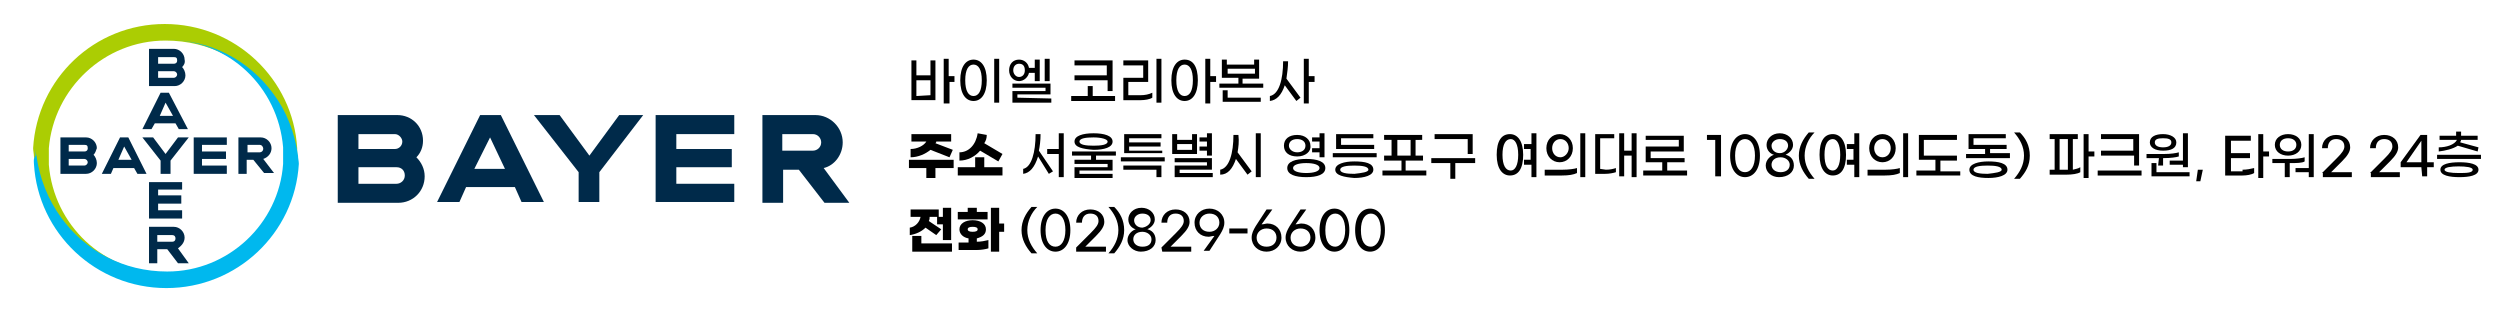 <?xml version="1.0" encoding="utf-8"?>
<!-- Generator: Adobe Illustrator 27.2.0, SVG Export Plug-In . SVG Version: 6.00 Build 0)  -->
<svg version="1.1" id="레이어_1" xmlns="http://www.w3.org/2000/svg" xmlns:xlink="http://www.w3.org/1999/xlink" x="0px"
	 y="0px" viewBox="0 0 302 38" style="enable-background:new 0 0 302 38;" xml:space="preserve">
<style type="text/css">
	.st0{fill:#3E3A39;}
	.st1{fill:#040000;}
	.st2{fill:#002A4A;}
	.st3{fill:#ABCD03;}
	.st4{fill:#00B8EE;}
</style>
<g>
	<path class="st0" d="M986.1,1413.2c-8.9-1.4-19.6-5.4-20.2-7.9c-0.5-2.6,12-8.8,14.5-7.6c3.5,1.8-0.4,7.8-1.7,10.1
		c-0.1,0.2,0,0.5,0.2,0.6c2.5,0.7,6,1.1,7.2,1.2c0.3,0,0.5-0.2,0.5-0.5c0.6-10.3-2.4-14.7-7.5-13.5c-5.3,1.2-14.5,5.3-17,11.2
		c-3.5,8.3,11,14.5,13.9,15.8c2,0.9,3.9,1.6,5.6,2.1c0.3,0.1,0.6-0.1,0.7-0.3l4-10.6C986.6,1413.5,986.4,1413.2,986.1,1413.2"/>
	<path class="st0" d="M1046.3,1414.6h-9.3c-2.7,0-3.6,1-3.6,3.8v4.7c0,2.8,1,3.8,3.6,3.8h9.3c2.7,0,3.6-1,3.6-3.8v-4.7
		C1050,1415.6,1049,1414.6,1046.3,1414.6 M1046.9,1418v5.3c0,0.6-0.1,0.8-0.7,0.8h-9c-0.5,0-0.7-0.2-0.7-0.8v-5.3
		c0-0.6,0.1-0.8,0.7-0.8h9C1046.8,1417.3,1046.9,1417.4,1046.9,1418"/>
	<path class="st0" d="M1102.4,1414.6h-10c-2.2,0.1-3.2,1.1-3.2,3.4v8.9h3.1v-8.9c0-0.6,0.1-0.7,0.5-0.7h9.2c0.5,0,0.5,0.1,0.5,0.7
		v8.9h3.1v-8.9C1105.7,1415.6,1104.7,1414.6,1102.4,1414.6"/>
	<path class="st0" d="M1029.1,1414.6l-3.2,8.3l0,0c-0.4,0.9-0.9,1.1-2.5,1.1s-2.1-0.2-2.5-1.1l-3.2-8.3h-3.5l3.4,8.9l0.1,0.2
		c0.8,1.9,2.2,3,4.4,3.2c0.5,0.1,0.9,0.1,1.3,0.1c0.4,0,0.8,0,1.3-0.1c2.2-0.2,3.7-1.3,4.4-3.3l3.4-8.9L1029.1,1414.6L1029.1,1414.6
		L1029.1,1414.6z"/>
	<path class="st0" d="M1065.3,1414.6h-9.2c-2.4,0-3.9,0.7-3.9,3.9v4.5c0,2.6,1.3,3.9,3.9,3.9h9.4v1.1c0,1.4-0.2,1.6-1.3,1.6h-8
		c-1.8,0-2.2,1.8-2.2,2.5v0.2h10.3c3,0,4.2-1.3,4.2-4.7v-9.6C1068.5,1415.6,1067.6,1414.6,1065.3,1414.6 M1065.6,1423.3
		c0,0.6-0.1,0.8-0.7,0.8h-9c-0.5,0-0.7-0.2-0.7-0.8v-5.3c0-0.6,0.1-0.8,0.7-0.8h9.1c0.4,0,0.5,0.1,0.5,0.7L1065.6,1423.3
		L1065.6,1423.3L1065.6,1423.3z"/>
	<path class="st0" d="M1083.4,1414.6h-9.1c-3.1,0-3.6,1.3-3.6,3.8v4.7c0,2.8,1,3.8,3.6,3.8h10.6v-0.2c0-0.7-0.4-2.5-2.2-2.5h-7.8
		c-0.9,0-1.2-0.3-1.2-1v-1.3h10c2.8,0,3.2-0.9,3.2-3.5C1087.1,1415.7,1086.5,1414.6,1083.4,1414.6 M1084.1,1418.9
		c0,0.6-0.1,0.8-0.7,0.8h-9.7v-1.6c0-0.6,0.1-0.8,0.7-0.8h9c0.5,0,0.7,0.2,0.7,0.8V1418.9L1084.1,1418.9z"/>
	<path class="st0" d="M1004.6,1426.8h3.7l-4.1-10.8l-0.1-0.2l0,0c-1.2-3.1-3.3-3.7-4.8-3.8c-0.6-0.1-1.1-0.1-1.6-0.1s-1,0-1.6,0.1
		c-1.5,0.2-3.7,0.8-4.9,4l-4.1,10.8h3.7l1.6-4.2h10.5L1004.6,1426.8z M993.5,1420l1.2-3.3l0,0c0.5-1.1,1.2-1.3,3-1.3
		c1.9,0,2.6,0.2,3,1.4l1.2,3.2L993.5,1420L993.5,1420z"/>
	<polygon class="st0" points="1009.6,1410.2 1009.6,1426.8 1012.5,1426.8 1012.7,1426.8 1012.7,1410.2 	"/>
</g>
<g>
	<g>
		<path class="st1" d="M1126.9,1397.7c0.5-0.4,1.1-0.6,1.8-0.6s1.3,0.2,1.8,0.6s0.7,0.9,0.7,1.5s-0.2,1.1-0.7,1.5s-1.1,0.6-1.8,0.6
			s-1.3-0.2-1.8-0.6s-0.7-0.9-0.7-1.5S1126.4,1398.1,1126.9,1397.7z M1128.7,1397.7c-0.5,0-0.9,0.1-1.3,0.4s-0.5,0.6-0.5,1.1
			c0,0.4,0.2,0.8,0.5,1.1s0.8,0.4,1.3,0.4s1-0.1,1.3-0.4s0.5-0.6,0.5-1.1s-0.2-0.8-0.5-1.1
			C1129.6,1397.8,1129.2,1397.7,1128.7,1397.7z M1133.8,1406.2h-6.4v-2.4h5.3v-1.1h-5.3v-0.6h6v2.2h-5.3v1.2h5.7L1133.8,1406.2
			L1133.8,1406.2z M1134.9,1399.5h-1.5v2.2h-0.7v-5h0.7v2.2h1.5V1399.5z"/>
		<path class="st1" d="M1143.2,1402.4h-2.9v2.1h4v0.6h-8.7v-0.6h4v-2.1h-2.8v-4.9h0.7v1.8h5v-1.8h0.7L1143.2,1402.4L1143.2,1402.4z
			 M1142.5,1401.8v-1.9h-5v1.9H1142.5z"/>
		<path class="st1" d="M1145.4,1398.2v-0.6h4.3v0.6h-1.7v0.7c0,0.7,0.2,1.3,0.6,1.7s0.9,0.8,1.4,1l-0.4,0.6
			c-0.4-0.2-0.8-0.5-1.2-0.9s-0.7-0.8-0.8-1.1c-0.1,0.4-0.3,0.8-0.7,1.2c-0.4,0.4-0.8,0.8-1.2,1.1l-0.5-0.5c0.6-0.3,1-0.7,1.4-1.3
			c0.4-0.5,0.6-1.1,0.6-1.8v-0.7L1145.4,1398.2L1145.4,1398.2z M1153.6,1406h-6.5v-2.9h0.7v2.3h5.8V1406L1153.6,1406z
			 M1151.5,1403.6h-0.7v-3.6h-1.6v-0.6h1.6v-2.5h0.7V1403.6z M1153.3,1403.9h-0.7v-7.2h0.7V1403.9z"/>
		<path class="st1" d="M1163.4,1404.9h-8.7v-0.6h3.5v-2.5h0.7v2.5h4.5V1404.9L1163.4,1404.9z M1162.2,1397.7v1.1
			c0,1.7-0.1,3.1-0.4,4.2l-0.7-0.1c0.1-0.5,0.2-1.3,0.3-2.4l-5.7,0.3l-0.1-0.6l5.9-0.3c0-0.1,0-0.2,0-0.4s0-0.3,0-0.4v-0.9h-5.7
			v-0.6L1162.2,1397.7L1162.2,1397.7z"/>
		<path class="st1" d="M1170.5,1403.7c-1.5,0.2-3.4,0.3-5.6,0.3v-3.6h3.7v-2.2h-3.7v-0.6h4.4v3.4h-3.7v2.4c2,0,3.6-0.1,4.8-0.3
			L1170.5,1403.7z M1172.1,1406.3h-0.7v-9.7h0.7V1406.3z"/>
		<path class="st1" d="M1174,1400.8c0-1,0.2-1.9,0.6-2.5s1-0.9,1.8-0.9c0.7,0,1.3,0.3,1.7,0.9s0.6,1.4,0.6,2.5c0,1-0.2,1.9-0.6,2.5
			s-1,0.9-1.7,0.9c-0.8,0-1.3-0.3-1.8-0.9S1174,1401.8,1174,1400.8z M1177.6,1402.8c0.3-0.5,0.5-1.2,0.5-2s-0.2-1.5-0.5-2
			s-0.7-0.8-1.2-0.8s-0.9,0.3-1.2,0.8c-0.3,0.5-0.5,1.2-0.5,2s0.2,1.5,0.5,2s0.7,0.8,1.2,0.8S1177.3,1403.3,1177.6,1402.8z
			 M1182.8,1401.2h-1.6v5.1h-0.7v-9.7h0.7v3.9h1.6V1401.2z"/>
		<path class="st1" d="M1188.3,1406.2c-1.2-1.3-1.8-2.8-1.8-4.5v-0.2c0-1.7,0.6-3.2,1.8-4.5h0.6c-0.5,0.6-0.9,1.3-1.2,2
			c-0.3,0.8-0.5,1.6-0.5,2.4v0.3c0,0.8,0.2,1.6,0.5,2.4s0.7,1.5,1.2,2.1L1188.3,1406.2L1188.3,1406.2z"/>
		<path class="st1" d="M1194.3,1406.3h-0.7v-3.5h-4v-0.6h8.7v0.6h-4V1406.3L1194.3,1406.3z M1197.8,1400.6l-0.3,0.6
			c-0.8-0.2-1.6-0.4-2.2-0.8s-1.1-0.8-1.3-1.3c-0.2,0.4-0.6,0.9-1.3,1.3s-1.4,0.7-2.3,0.8l-0.3-0.6c0.9-0.1,1.7-0.4,2.4-0.9
			s1.1-1.1,1.1-1.7v-0.1h-3.1v-0.6h6.9v0.6h-3.1v0.1c0,0.6,0.4,1.2,1.1,1.7C1196.2,1400.2,1197,1400.5,1197.8,1400.6z"/>
		<path class="st1" d="M1199,1406.2c0.5-0.6,0.9-1.3,1.2-2c0.3-0.8,0.5-1.6,0.5-2.4v-0.3c0-0.8-0.2-1.6-0.5-2.4s-0.7-1.5-1.2-2.1
			h0.6c1.2,1.3,1.8,2.8,1.8,4.5v0.2c0,1.7-0.6,3.2-1.8,4.5L1199,1406.2L1199,1406.2z"/>
		<path class="st1" d="M1130.8,1416.6l-0.4,0.4c-0.4-0.3-0.8-0.7-1.2-1.1c-0.4-0.5-0.7-0.9-0.8-1.4c-0.1,0.5-0.4,1-0.8,1.5
			s-0.8,0.9-1.3,1.3l-0.4-0.4c0.6-0.4,1.1-0.9,1.5-1.5s0.6-1.3,0.6-2v-1.6h0.6v1.6c0,0.7,0.2,1.3,0.6,1.9
			C1129.7,1415.8,1130.2,1416.3,1130.8,1416.6z M1132.6,1419.1h-0.6v-4.6h-1.9v-0.5h1.9v-2.9h0.6V1419.1z"/>
		<path class="st1" d="M1140.6,1418.9h-5.7v-1.8h4.8v-0.8h-4.8v-0.5h2.4v-0.9h-3.3v-0.5h7.3v0.5h-3.3v0.9h2.4v1.7h-4.8v0.8h5.1
			L1140.6,1418.9L1140.6,1418.9z M1140.3,1412.6c0,0.5-0.2,0.8-0.7,1s-1.2,0.3-2,0.3s-1.5-0.1-2-0.3c-0.5-0.2-0.7-0.6-0.7-1
			s0.2-0.8,0.7-1s1.2-0.3,2-0.3c0.9,0,1.5,0.1,2,0.3C1140.1,1411.8,1140.3,1412.1,1140.3,1412.6z M1139.2,1411.9
			c-0.4-0.2-0.9-0.2-1.6-0.2s-1.2,0.1-1.6,0.2s-0.6,0.4-0.6,0.7c0,0.3,0.2,0.5,0.6,0.7s0.9,0.2,1.6,0.2s1.2-0.1,1.6-0.2
			s0.6-0.4,0.6-0.7C1139.7,1412.3,1139.5,1412.1,1139.2,1411.9z"/>
		<path class="st1" d="M1146.8,1416.6l-0.4,0.5c-0.4-0.3-0.8-0.7-1.2-1.1c-0.4-0.5-0.7-0.9-0.8-1.4c-0.1,0.5-0.4,1-0.8,1.5
			s-0.8,0.9-1.3,1.3l-0.4-0.5c0.6-0.4,1.1-0.9,1.5-1.6s0.6-1.3,0.6-2v-1.5h0.6v1.5c0,0.7,0.2,1.3,0.6,1.9
			C1145.7,1415.8,1146.2,1416.3,1146.8,1416.6z M1148.5,1419.1h-0.6v-8h0.6V1419.1z"/>
		<path class="st1" d="M1154.4,1411.5c0.6,0,1,0.2,1.4,0.5s0.6,0.8,0.6,1.3s-0.2,1-0.6,1.4s-0.9,0.5-1.4,0.5s-1-0.2-1.4-0.5
			s-0.6-0.8-0.6-1.3c0-0.6,0.2-1,0.6-1.4C1153.4,1411.7,1153.9,1411.5,1154.4,1411.5z M1154.4,1412c-0.4,0-0.7,0.1-1,0.4
			s-0.4,0.6-0.4,1s0.1,0.7,0.4,1s0.6,0.4,1,0.4s0.8-0.1,1-0.4c0.3-0.2,0.4-0.6,0.4-1s-0.1-0.7-0.4-1
			C1155.2,1412.1,1154.8,1412,1154.4,1412z M1158.9,1417.6c0,0.5-0.2,0.8-0.7,1.1s-1.2,0.4-2,0.4s-1.5-0.1-2-0.4s-0.7-0.6-0.7-1.1
			s0.2-0.8,0.7-1.1c0.5-0.3,1.2-0.4,2-0.4s1.5,0.1,2,0.4C1158.7,1416.7,1158.9,1417.1,1158.9,1417.6z M1157.8,1416.8
			c-0.4-0.2-0.9-0.3-1.6-0.3s-1.2,0.1-1.6,0.3s-0.6,0.4-0.6,0.7c0,0.3,0.2,0.6,0.6,0.7c0.4,0.2,0.9,0.3,1.6,0.3s1.2-0.1,1.6-0.3
			c0.4-0.2,0.6-0.4,0.6-0.7C1158.3,1417.3,1158.1,1417,1157.8,1416.8z M1156.7,1412.6v-0.5h1.6v-1.1h0.6v5h-0.6v-1.4h-1.6v-0.5h1.6
			v-1.4L1156.7,1412.6L1156.7,1412.6z"/>
		<path class="st1" d="M1167.5,1415.5h-7.3v-0.5h7.3V1415.5z M1166.7,1417.7c0,0.4-0.2,0.8-0.7,1s-1.2,0.4-2,0.4
			c-0.9,0-1.6-0.1-2-0.4s-0.7-0.6-0.7-1s0.2-0.8,0.7-1s1.2-0.4,2-0.4c0.9,0,1.6,0.1,2,0.4S1166.7,1417.2,1166.7,1417.7z
			 M1166.6,1414h-5.4v-2.6h5.3v0.5h-4.8v1.6h4.8L1166.6,1414L1166.6,1414z M1163.9,1416.8c-0.7,0-1.2,0.1-1.6,0.2
			c-0.4,0.2-0.6,0.4-0.6,0.7s0.2,0.5,0.6,0.7s0.9,0.2,1.6,0.2s1.2-0.1,1.6-0.2c0.4-0.2,0.6-0.4,0.6-0.7s-0.2-0.5-0.6-0.7
			S1164.6,1416.8,1163.9,1416.8z"/>
		<path class="st1" d="M1174.7,1415.6h-2.6v1.9h3.3v0.5h-7.3v-0.5h3.3v-1.9h-2.6v-0.5h1.3l-0.2-2.2l0.6-0.1l0.2,2.3h2l0.3-2.3
			l0.6,0.1l-0.3,2.2h1.3L1174.7,1415.6L1174.7,1415.6z M1174.7,1412.4h-5.8v-0.5h5.8V1412.4z"/>
		<path class="st1" d="M1182.4,1411.6c0,1.4-0.1,2.6-0.3,3.5h1.3v0.5h-3.3v3.4h-0.6v-3.4h-3.3v-0.5h5.3c0.2-0.8,0.3-1.8,0.3-3h-4.6
			v-0.5H1182.4z"/>
		<path class="st1" d="M1186.7,1414.5c0-0.9,0.2-1.6,0.5-2.1s0.8-0.8,1.4-0.8s1.1,0.2,1.4,0.8s0.5,1.2,0.5,2.1s-0.2,1.6-0.5,2.1
			s-0.8,0.8-1.4,0.8s-1.1-0.2-1.4-0.8C1186.8,1416,1186.7,1415.4,1186.7,1414.5z M1190,1414.5c0-0.7-0.1-1.2-0.4-1.7s-0.6-0.6-1-0.6
			s-0.8,0.2-1,0.6s-0.4,1-0.4,1.7s0.1,1.2,0.4,1.7s0.6,0.6,1,0.6s0.8-0.2,1-0.6S1190,1415.2,1190,1414.5z M1192.5,1413.4h-1.6v-0.5
			h1.6v-1.8h0.6v8h-0.6v-3.1h-1.6v-0.5h1.6V1413.4z"/>
		<path class="st1" d="M1200,1417c-0.6,0.1-1.5,0.1-2.8,0.2c-0.9,0-1.7,0.1-2.5,0.1l-0.1-0.5c0.8,0,1.7,0,2.6-0.1
			c1.4-0.1,2.3-0.1,2.8-0.2V1417z M1199.2,1413.6c0,0.5-0.2,1-0.6,1.3s-0.9,0.5-1.5,0.5s-1.1-0.2-1.5-0.5s-0.6-0.8-0.6-1.3
			c0-0.6,0.2-1,0.6-1.3s0.9-0.5,1.5-0.5s1.1,0.2,1.5,0.5S1199.2,1413,1199.2,1413.6z M1198.6,1413.6c0-0.4-0.1-0.7-0.4-1
			c-0.3-0.2-0.6-0.4-1.1-0.4s-0.8,0.1-1.1,0.4s-0.4,0.6-0.4,1s0.1,0.7,0.4,0.9c0.3,0.2,0.6,0.4,1.1,0.4c0.4,0,0.8-0.1,1.1-0.4
			C1198.4,1414.3,1198.6,1414,1198.6,1413.6z M1200.5,1411h0.6v8h-0.6V1411z"/>
		<path class="st1" d="M1209.8,1418.1h-7.3v-0.5h3.3v-2.1h-2.4v-3.7h5.3v0.5h-4.8v2.7h4.8v0.5h-2.4v2.1h3.3L1209.8,1418.1
			L1209.8,1418.1z"/>
		<path class="st1" d="M1216.8,1414.1h-2.4v1.1h3.3v0.5h-7.3v-0.5h3.3v-1.1h-2.4v-2.6h5.3v0.5h-4.8v1.6h4.8L1216.8,1414.1
			L1216.8,1414.1z M1216.8,1417.7c0,0.4-0.2,0.8-0.7,1s-1.2,0.3-2,0.3s-1.6-0.1-2-0.4s-0.7-0.6-0.7-1s0.2-0.8,0.7-1s1.2-0.4,2-0.4
			c0.9,0,1.6,0.1,2.1,0.3C1216.6,1416.9,1216.8,1417.2,1216.8,1417.7z M1214.1,1416.8c-0.7,0-1.2,0.1-1.6,0.2s-0.6,0.4-0.6,0.7
			s0.2,0.5,0.6,0.7s0.9,0.2,1.6,0.2s1.2-0.1,1.6-0.2s0.6-0.4,0.6-0.7s-0.2-0.5-0.6-0.7C1215.3,1416.9,1214.8,1416.8,1214.1,1416.8z"
			/>
		<path class="st1" d="M1221.7,1416.4h2.5v-1.6h-3.3v-0.5h5.4c0.2-0.7,0.3-1.5,0.3-2.4h-4.7v-0.5h5.3c0,1.2-0.1,2.2-0.3,2.9h1.3v0.5
			h-3.3v1.6h2.4v2.7h-0.6v-2.2h-4.8L1221.7,1416.4L1221.7,1416.4z"/>
		<path class="st1" d="M1232.8,1416.7l-0.4,0.4c-0.3-0.2-0.6-0.6-1-1s-0.6-0.9-0.7-1.3c-0.1,0.4-0.3,0.9-0.6,1.3s-0.7,0.8-1.1,1.2
			l-0.4-0.4c0.5-0.3,0.9-0.8,1.3-1.4s0.6-1.3,0.6-2v-1.1h-1.6v-0.5h3.7v0.5h-1.5v1c0,0.7,0.2,1.4,0.5,1.9
			C1232,1416,1232.4,1416.4,1232.8,1416.7z M1234,1418.7h-0.6v-4.2h-1.3v-0.5h1.3v-2.8h0.6V1418.7z M1235.6,1419.1h-0.6v-8h0.6
			V1419.1z"/>
		<path class="st1" d="M1243,1411.5c0,1.2-0.1,2.3-0.3,3.1h1.2v0.5h-7.3v-0.5h5.4c0.2-0.7,0.2-1.6,0.2-2.6h-4.7v-0.5H1243z
			 M1243.1,1419h-5.4v-2.8h5.4V1419z M1242.5,1418.5v-1.8h-4.2v1.8H1242.5z"/>
		<path class="st1" d="M1251.2,1417.7c0,0.5-0.2,0.8-0.7,1.1s-1.2,0.4-2.1,0.4s-1.6-0.1-2.1-0.4s-0.7-0.6-0.7-1.1
			c0-0.6,0.4-0.9,1.1-1.2v-1.2h-1.9v-0.5h7.3v0.5h-1.9v1.2C1250.8,1416.7,1251.2,1417.1,1251.2,1417.7z M1250.4,1411.6
			c0.5,0.2,0.7,0.6,0.7,1.1s-0.2,0.8-0.7,1.1s-1.2,0.4-2,0.4s-1.5-0.1-2-0.4s-0.7-0.6-0.7-1.1s0.2-0.8,0.7-1.1s1.2-0.4,2-0.4
			C1249.2,1411.3,1249.9,1411.4,1250.4,1411.6z M1248.3,1416.8c-0.7,0-1.3,0.1-1.7,0.2s-0.6,0.4-0.6,0.7c0,0.3,0.2,0.5,0.6,0.7
			s0.9,0.2,1.7,0.2c0.7,0,1.3-0.1,1.7-0.2c0.4-0.2,0.6-0.4,0.6-0.7c0-0.3-0.2-0.5-0.6-0.7S1249.1,1416.8,1248.3,1416.8z
			 M1249.9,1413.4c0.4-0.2,0.6-0.4,0.6-0.7s-0.2-0.6-0.6-0.7s-0.9-0.2-1.6-0.2s-1.2,0.1-1.6,0.2s-0.6,0.4-0.6,0.7s0.2,0.6,0.6,0.7
			s0.9,0.2,1.6,0.2C1249,1413.7,1249.5,1413.6,1249.9,1413.4z M1248.3,1416.3c0.4,0,0.8,0,1.1,0.1v-1.1h-2.2v1.1
			C1247.6,1416.3,1248,1416.3,1248.3,1416.3z"/>
		<path class="st1" d="M1259.9,1418.1h-7.3v-0.5h3.3v-1.5h-2.4v-2.5h4.7v-1.4h-4.7v-0.5h5.3v2.4h-4.7v1.5h4.9v0.5h-2.6v1.5h3.3
			L1259.9,1418.1L1259.9,1418.1z"/>
		<path class="st1" d="M1264.4,1418.1v-5.5l-1.2,0.3v-0.4l1.4-0.7h0.3v6.3L1264.4,1418.1L1264.4,1418.1z"/>
		<path class="st1" d="M1268.9,1418.2c-0.7,0-1.2-0.2-1.6-0.7s-0.6-1.2-0.6-2.2v-0.5c0-1,0.2-1.8,0.6-2.2s0.9-0.7,1.6-0.7
			s1.2,0.2,1.6,0.7c0.4,0.4,0.6,1.2,0.6,2.2v0.6c0,1-0.2,1.7-0.6,2.2C1270.1,1417.9,1269.6,1418.2,1268.9,1418.2z M1268.9,1417.6
			c0.5,0,0.9-0.2,1.1-0.5s0.4-0.9,0.4-1.7v-0.7c0-1.5-0.5-2.3-1.5-2.3s-1.5,0.8-1.5,2.2v0.7
			C1267.4,1416.8,1267.9,1417.6,1268.9,1417.6z"/>
		<path class="st1" d="M1276.4,1418.1v-5.7h-1.9v-0.5h4.5v0.5h-1.9v5.7H1276.4z"/>
		<path class="st1" d="M1281,1418.1l-1.6-6.2h0.6l1.3,5.2l0,0l1.5-5.2h0.5l1.5,5.2l0,0l1.3-5.2h0.6l-1.6,6.2h-0.6l-1.4-5.2l0,0
			l-1.5,5.2H1281z"/>
		<path class="st1" d="M1292.1,1417.3c-0.5,0.6-1.1,0.8-2,0.8c-0.8,0-1.5-0.3-2-0.8s-0.7-1.3-0.7-2.3v-0.2c0-1,0.2-1.7,0.7-2.3
			s1.1-0.8,2-0.8c0.8,0,1.5,0.3,2,0.8s0.7,1.3,0.7,2.3v0.2C1292.8,1416,1292.5,1416.8,1292.1,1417.3z M1290.1,1417.6
			c0.7,0,1.2-0.2,1.5-0.7s0.5-1.1,0.5-1.8v-0.2c0-0.8-0.2-1.5-0.5-1.9s-0.8-0.7-1.6-0.7c-0.6,0-1.1,0.2-1.5,0.7s-0.5,1.1-0.5,1.8
			v0.2c0,0.8,0.2,1.5,0.5,1.9C1288.9,1417.4,1289.4,1417.6,1290.1,1417.6z"/>
		<path class="st1" d="M1294,1418.1v-6.2h0.6v6.2H1294z"/>
		<path class="st1" d="M1296.2,1418.1v-6.2h3.5v0.5h-2.9v2.3h2.3v0.5h-2.3v2.8L1296.2,1418.1L1296.2,1418.1z"/>
		<path class="st1" d="M1303.2,1418.2c-0.8,0-1.5-0.3-2-0.8s-0.7-1.3-0.7-2.3v-0.2c0-1,0.2-1.8,0.8-2.3c0.5-0.5,1.2-0.8,2-0.8
			c0.6,0,1.1,0.1,1.5,0.3v0.5c-0.5-0.2-1-0.3-1.5-0.3c-0.7,0-1.2,0.2-1.5,0.6s-0.6,1-0.6,1.8v0.3c0,0.8,0.2,1.5,0.5,1.9
			s0.9,0.7,1.6,0.7c0.5,0,1.1-0.1,1.6-0.4v0.5C1304.5,1418,1303.9,1418.2,1303.2,1418.2z"/>
		<path class="st1" d="M1309.8,1414.8h-3.7v-3.5h0.6v1.2h2.5v-1.2h0.6V1414.8L1309.8,1414.8z M1309.2,1414.4v-1.3h-2.5v1.3H1309.2z
			 M1312.6,1419h-5.4v-1.9h4.5v-0.9h-4.6v-0.5h5.2v1.8h-4.5v1h4.8V1419z M1312.3,1415.2h-0.6v-4.2h0.6V1415.2z"/>
		<path class="st1" d="M1318.9,1414.8c-1.1,0.2-2.7,0.3-4.8,0.3v-3.4h3.8v0.5h-3.2v2.4c0.7,0,1.4,0,2.2-0.1c0.8-0.1,1.4-0.1,1.9-0.2
			L1318.9,1414.8z M1320.3,1417.6c0,0.5-0.2,0.8-0.7,1.1c-0.5,0.3-1.2,0.4-2,0.4s-1.5-0.1-2-0.4s-0.7-0.6-0.7-1.1s0.2-0.8,0.7-1.1
			c0.5-0.3,1.2-0.4,2-0.4s1.5,0.1,2,0.4C1320.1,1416.8,1320.3,1417.1,1320.3,1417.6z M1317.6,1416.6c-0.7,0-1.2,0.1-1.6,0.3
			c-0.4,0.2-0.6,0.4-0.6,0.7c0,0.3,0.2,0.6,0.6,0.7c0.4,0.2,0.9,0.3,1.6,0.3s1.2-0.1,1.6-0.3c0.4-0.2,0.6-0.4,0.6-0.7
			c0-0.3-0.2-0.6-0.6-0.7C1318.8,1416.7,1318.2,1416.6,1317.6,1416.6z M1320.2,1416h-0.6v-5h0.6V1416z"/>
		<path class="st1" d="M1325.4,1418.1v-5.5l-1.2,0.3v-0.4l1.4-0.7h0.3v6.3L1325.4,1418.1L1325.4,1418.1z"/>
		<path class="st1" d="M1329.1,1418.1c-0.7,0-1.2-0.2-1.7-0.4l0.2-0.5c0.2,0.1,0.4,0.2,0.7,0.3c0.3,0.1,0.5,0.1,0.8,0.1
			c0.5,0,0.9-0.1,1.2-0.3c0.3-0.2,0.4-0.5,0.4-0.9s-0.1-0.7-0.4-0.9c-0.3-0.2-0.7-0.3-1.2-0.3h-0.6v-0.6h0.6c0.4,0,0.8-0.1,1-0.3
			c0.2-0.2,0.4-0.5,0.4-0.8c0-0.7-0.4-1.1-1.3-1.1c-0.4,0-0.9,0.2-1.4,0.5l-0.1-0.5c0.2-0.1,0.4-0.2,0.8-0.3s0.6-0.2,0.9-0.2
			c0.6,0,1,0.1,1.3,0.4s0.5,0.6,0.5,1.1c0,0.7-0.4,1.2-1.2,1.4c0.9,0.2,1.4,0.7,1.4,1.6c0,0.5-0.2,1-0.6,1.3
			C1330.3,1418,1329.8,1418.1,1329.1,1418.1z"/>
		<path class="st1" d="M1339.5,1415.8h-7.3v-0.5h7.3V1415.8z M1339.1,1414.2l-0.3,0.5c-0.7-0.1-1.2-0.3-1.8-0.5s-0.9-0.6-1.1-0.9
			c-0.2,0.4-0.6,0.7-1.1,0.9c-0.5,0.2-1.2,0.4-1.8,0.5l-0.3-0.5c0.7-0.1,1.3-0.2,1.9-0.5s0.9-0.6,1-1h-2.5v-0.5h5.7v0.5h-2.5
			c0.1,0.4,0.5,0.7,1,1S1338.5,1414.2,1339.1,1414.2z M1338.7,1417.7c0,0.4-0.2,0.8-0.7,1s-1.2,0.4-2,0.4s-1.6-0.1-2-0.4
			c-0.5-0.2-0.7-0.6-0.7-1s0.2-0.8,0.7-1s1.2-0.4,2-0.4c0.9,0,1.6,0.1,2,0.3S1338.7,1417.2,1338.7,1417.7z M1335.9,1416.8
			c-0.7,0-1.2,0.1-1.6,0.2c-0.4,0.2-0.6,0.4-0.6,0.6c0,0.3,0.2,0.5,0.6,0.6s0.9,0.2,1.6,0.2s1.2-0.1,1.6-0.2s0.6-0.4,0.6-0.6
			c0-0.3-0.2-0.5-0.6-0.6C1337.1,1416.8,1336.6,1416.8,1335.9,1416.8z M1337.2,1411.6h-2.6v-0.5h2.6V1411.6z"/>
		<path class="st1" d="M1127.8,1429.1v-5.7h-1.9v-0.5h4.5v0.5h-1.9v5.7H1127.8z"/>
		<path class="st1" d="M1131.4,1429.1v-6.2h3.6v0.5h-3v2.2h2.3v0.5h-2.3v2.4h3.1v0.5L1131.4,1429.1L1131.4,1429.1z"/>
		<path class="st1" d="M1136.4,1429.1v-6.2h0.6v5.7h2.9v0.5H1136.4z"/>
		<path class="st1" d="M1143.6,1425v-0.8h0.7v0.8H1143.6z M1143.6,1428.6v-0.8h0.7v0.8H1143.6z"/>
		<path class="st1" d="M1150.6,1429.2c-0.7,0-1.2-0.2-1.6-0.7s-0.6-1.2-0.6-2.2v-0.5c0-1,0.2-1.8,0.6-2.2s0.9-0.7,1.6-0.7
			s1.2,0.2,1.6,0.7c0.4,0.4,0.6,1.2,0.6,2.2v0.6c0,1-0.2,1.7-0.6,2.2C1151.8,1429,1151.3,1429.2,1150.6,1429.2z M1150.6,1428.7
			c0.5,0,0.9-0.2,1.1-0.5s0.4-0.9,0.4-1.7v-0.7c0-1.5-0.5-2.3-1.5-2.3s-1.5,0.8-1.5,2.2v0.7
			C1149.1,1427.9,1149.6,1428.7,1150.6,1428.7z"/>
		<path class="st1" d="M1154.1,1429.1v-0.4l1.5-1.6c0.5-0.5,0.9-1,1.1-1.3s0.3-0.7,0.3-1.1s-0.1-0.7-0.3-0.9c-0.2-0.2-0.5-0.3-1-0.3
			s-0.9,0.2-1.4,0.5l-0.2-0.5c0.6-0.4,1.2-0.6,1.7-0.6c0.6,0,1.1,0.2,1.4,0.5s0.5,0.8,0.5,1.3s-0.1,0.9-0.4,1.3
			c-0.2,0.4-0.7,0.9-1.3,1.6l-1,1h2.9v0.6L1154.1,1429.1L1154.1,1429.1z"/>
		<path class="st1" d="M1158.9,1425.8h3v0.5h-3V1425.8z"/>
		<path class="st1" d="M1163,1429.1v-0.4l1.5-1.6c0.5-0.5,0.9-1,1.1-1.3s0.3-0.7,0.3-1.1s-0.1-0.7-0.3-0.9c-0.2-0.2-0.5-0.3-1-0.3
			s-0.9,0.2-1.4,0.5l-0.2-0.5c0.6-0.4,1.2-0.6,1.7-0.6c0.6,0,1.1,0.2,1.4,0.5s0.5,0.8,0.5,1.3s-0.1,0.9-0.4,1.3
			c-0.2,0.4-0.7,0.9-1.3,1.6l-1,1h2.9v0.6L1163,1429.1L1163,1429.1z"/>
		<path class="st1" d="M1170.2,1429.2c-0.7,0-1.2-0.2-1.6-0.7s-0.6-1.2-0.6-2.2v-0.5c0-1,0.2-1.8,0.6-2.2s0.9-0.7,1.6-0.7
			s1.2,0.2,1.6,0.7c0.4,0.4,0.6,1.2,0.6,2.2v0.6c0,1-0.2,1.7-0.6,2.2C1171.4,1429,1170.8,1429.2,1170.2,1429.2z M1170.2,1428.7
			c0.5,0,0.9-0.2,1.1-0.5s0.4-0.9,0.4-1.7v-0.7c0-1.5-0.5-2.3-1.5-2.3s-1.5,0.8-1.5,2.2v0.7
			C1168.7,1427.9,1169.2,1428.7,1170.2,1428.7z"/>
		<path class="st1" d="M1176.3,1429.3v-1.5h-2.9v-0.5l2.9-4.4h0.5v4.4h1.1v0.6h-1.1v1.5L1176.3,1429.3L1176.3,1429.3z
			 M1174.1,1427.2h2.2v-3.3L1174.1,1427.2z"/>
		<path class="st1" d="M1179.2,1429.1l2.5-5.6h-3.2v-0.6h3.9v0.4l-2.5,5.7L1179.2,1429.1L1179.2,1429.1L1179.2,1429.1z"/>
		<path class="st1" d="M1183.1,1425.8h3v0.5h-3V1425.8z"/>
		<path class="st1" d="M1187.7,1429.1l2.5-5.6h-3.2v-0.6h3.9v0.4l-2.5,5.7L1187.7,1429.1L1187.7,1429.1L1187.7,1429.1z"/>
		<path class="st1" d="M1192.1,1429.1l2.5-5.6h-3.2v-0.6h3.9v0.4l-2.5,5.7L1192.1,1429.1L1192.1,1429.1L1192.1,1429.1z"/>
		<path class="st1" d="M1198.4,1429.2c-0.7,0-1.2-0.2-1.6-0.7s-0.6-1.2-0.6-2.2v-0.5c0-1,0.2-1.8,0.6-2.2s0.9-0.7,1.6-0.7
			s1.2,0.2,1.6,0.7c0.4,0.4,0.6,1.2,0.6,2.2v0.6c0,1-0.2,1.7-0.6,2.2C1199.6,1429,1199.1,1429.2,1198.4,1429.2z M1198.4,1428.7
			c0.5,0,0.9-0.2,1.1-0.5s0.4-0.9,0.4-1.7v-0.7c0-1.5-0.5-2.3-1.5-2.3s-1.5,0.8-1.5,2.2v0.7
			C1196.9,1427.9,1197.4,1428.7,1198.4,1428.7z"/>
		<path class="st1" d="M1204.2,1429.2c-0.7,0-1.2-0.2-1.6-0.7s-0.6-1.2-0.6-2.2v-0.5c0-1,0.2-1.8,0.6-2.2s0.9-0.7,1.6-0.7
			s1.2,0.2,1.6,0.7c0.4,0.4,0.6,1.2,0.6,2.2v0.6c0,1-0.2,1.7-0.6,2.2C1205.4,1429,1204.9,1429.2,1204.2,1429.2z M1204.2,1428.7
			c0.5,0,0.9-0.2,1.1-0.5s0.4-0.9,0.4-1.7v-0.7c0-1.5-0.5-2.3-1.5-2.3s-1.5,0.8-1.5,2.2v0.7
			C1202.7,1427.9,1203.2,1428.7,1204.2,1428.7z"/>
	</g>
</g>
<g>
	<path class="st0" d="M986.1,1413.2c-8.9-1.4-19.6-5.4-20.2-7.9c-0.5-2.6,12-8.8,14.5-7.6c3.5,1.8-0.4,7.8-1.7,10.1
		c-0.1,0.2,0,0.5,0.2,0.6c2.5,0.7,6,1.1,7.2,1.2c0.3,0,0.5-0.2,0.5-0.5c0.6-10.3-2.4-14.7-7.5-13.5c-5.3,1.2-14.5,5.3-17,11.2
		c-3.5,8.3,11,14.5,13.9,15.8c2,0.9,3.9,1.6,5.6,2.1c0.3,0.1,0.6-0.1,0.7-0.3l4-10.6C986.6,1413.5,986.4,1413.2,986.1,1413.2"/>
	<path class="st0" d="M1046.3,1414.6h-9.3c-2.7,0-3.6,1-3.6,3.8v4.7c0,2.8,1,3.8,3.6,3.8h9.3c2.7,0,3.6-1,3.6-3.8v-4.7
		C1050,1415.6,1049,1414.6,1046.3,1414.6 M1046.9,1418v5.3c0,0.6-0.1,0.8-0.7,0.8h-9c-0.5,0-0.7-0.2-0.7-0.8v-5.3
		c0-0.6,0.1-0.8,0.7-0.8h9C1046.8,1417.3,1046.9,1417.4,1046.9,1418"/>
	<path class="st0" d="M1102.4,1414.6h-10c-2.2,0.1-3.2,1.1-3.2,3.4v8.9h3.1v-8.9c0-0.6,0.1-0.7,0.5-0.7h9.2c0.5,0,0.5,0.1,0.5,0.7
		v8.9h3.1v-8.9C1105.7,1415.6,1104.7,1414.6,1102.4,1414.6"/>
	<path class="st0" d="M1029.1,1414.6l-3.2,8.3l0,0c-0.4,0.9-0.9,1.1-2.5,1.1s-2.1-0.2-2.5-1.1l-3.2-8.3h-3.5l3.4,8.9l0.1,0.2
		c0.8,1.9,2.2,3,4.4,3.2c0.5,0.1,0.9,0.1,1.3,0.1c0.4,0,0.8,0,1.3-0.1c2.2-0.2,3.7-1.3,4.4-3.3l3.4-8.9L1029.1,1414.6L1029.1,1414.6
		L1029.1,1414.6z"/>
	<path class="st0" d="M1065.3,1414.6h-9.2c-2.4,0-3.9,0.7-3.9,3.9v4.5c0,2.6,1.3,3.9,3.9,3.9h9.4v1.1c0,1.4-0.2,1.6-1.3,1.6h-8
		c-1.8,0-2.2,1.8-2.2,2.5v0.2h10.3c3,0,4.2-1.3,4.2-4.7v-9.6C1068.5,1415.6,1067.6,1414.6,1065.3,1414.6 M1065.6,1423.3
		c0,0.6-0.1,0.8-0.7,0.8h-9c-0.5,0-0.7-0.2-0.7-0.8v-5.3c0-0.6,0.1-0.8,0.7-0.8h9.1c0.4,0,0.5,0.1,0.5,0.7L1065.6,1423.3
		L1065.6,1423.3L1065.6,1423.3z"/>
	<path class="st0" d="M1083.4,1414.6h-9.1c-3.1,0-3.6,1.3-3.6,3.8v4.7c0,2.8,1,3.8,3.6,3.8h10.6v-0.2c0-0.7-0.4-2.5-2.2-2.5h-7.8
		c-0.9,0-1.2-0.3-1.2-1v-1.3h10c2.8,0,3.2-0.9,3.2-3.5C1087.1,1415.7,1086.5,1414.6,1083.4,1414.6 M1084.1,1418.9
		c0,0.6-0.1,0.8-0.7,0.8h-9.7v-1.6c0-0.6,0.1-0.8,0.7-0.8h9c0.5,0,0.7,0.2,0.7,0.8V1418.9L1084.1,1418.9z"/>
	<path class="st0" d="M1004.6,1426.8h3.7l-4.1-10.8l-0.1-0.2l0,0c-1.2-3.1-3.3-3.7-4.8-3.8c-0.6-0.1-1.1-0.1-1.6-0.1s-1,0-1.6,0.1
		c-1.5,0.2-3.7,0.8-4.9,4l-4.1,10.8h3.7l1.6-4.2h10.5L1004.6,1426.8z M993.5,1420l1.2-3.3l0,0c0.5-1.1,1.2-1.3,3-1.3
		c1.9,0,2.6,0.2,3,1.4l1.2,3.2L993.5,1420L993.5,1420z"/>
	<polygon class="st0" points="1009.6,1410.2 1009.6,1426.8 1012.5,1426.8 1012.7,1426.8 1012.7,1410.2 	"/>
</g>
<g>
	<g>
		<path class="st1" d="M1126.9,1397.7c0.5-0.4,1.1-0.6,1.8-0.6s1.3,0.2,1.8,0.6s0.7,0.9,0.7,1.5s-0.2,1.1-0.7,1.5s-1.1,0.6-1.8,0.6
			s-1.3-0.2-1.8-0.6s-0.7-0.9-0.7-1.5S1126.4,1398.1,1126.9,1397.7z M1128.7,1397.7c-0.5,0-0.9,0.1-1.3,0.4s-0.5,0.6-0.5,1.1
			c0,0.4,0.2,0.8,0.5,1.1s0.8,0.4,1.3,0.4s1-0.1,1.3-0.4s0.5-0.6,0.5-1.1s-0.2-0.8-0.5-1.1
			C1129.6,1397.8,1129.2,1397.7,1128.7,1397.7z M1133.8,1406.2h-6.4v-2.4h5.3v-1.1h-5.3v-0.6h6v2.2h-5.3v1.2h5.7L1133.8,1406.2
			L1133.8,1406.2z M1134.9,1399.5h-1.5v2.2h-0.7v-5h0.7v2.2h1.5V1399.5z"/>
		<path class="st1" d="M1143.2,1402.4h-2.9v2.1h4v0.6h-8.7v-0.6h4v-2.1h-2.8v-4.9h0.7v1.8h5v-1.8h0.7L1143.2,1402.4L1143.2,1402.4z
			 M1142.5,1401.8v-1.9h-5v1.9H1142.5z"/>
		<path class="st1" d="M1145.4,1398.2v-0.6h4.3v0.6h-1.7v0.7c0,0.7,0.2,1.3,0.6,1.7s0.9,0.8,1.4,1l-0.4,0.6
			c-0.4-0.2-0.8-0.5-1.2-0.9s-0.7-0.8-0.8-1.1c-0.1,0.4-0.3,0.8-0.7,1.2c-0.4,0.4-0.8,0.8-1.2,1.1l-0.5-0.5c0.6-0.3,1-0.7,1.4-1.3
			c0.4-0.5,0.6-1.1,0.6-1.8v-0.7L1145.4,1398.2L1145.4,1398.2z M1153.6,1406h-6.5v-2.9h0.7v2.3h5.8V1406L1153.6,1406z
			 M1151.5,1403.6h-0.7v-3.6h-1.6v-0.6h1.6v-2.5h0.7V1403.6z M1153.3,1403.9h-0.7v-7.2h0.7V1403.9z"/>
		<path class="st1" d="M1163.4,1404.9h-8.7v-0.6h3.5v-2.5h0.7v2.5h4.5V1404.9L1163.4,1404.9z M1162.2,1397.7v1.1
			c0,1.7-0.1,3.1-0.4,4.2l-0.7-0.1c0.1-0.5,0.2-1.3,0.3-2.4l-5.7,0.3l-0.1-0.6l5.9-0.3c0-0.1,0-0.2,0-0.4s0-0.3,0-0.4v-0.9h-5.7
			v-0.6L1162.2,1397.7L1162.2,1397.7z"/>
		<path class="st1" d="M1170.5,1403.7c-1.5,0.2-3.4,0.3-5.6,0.3v-3.6h3.7v-2.2h-3.7v-0.6h4.4v3.4h-3.7v2.4c2,0,3.6-0.1,4.8-0.3
			L1170.5,1403.7z M1172.1,1406.3h-0.7v-9.7h0.7V1406.3z"/>
		<path class="st1" d="M1174,1400.8c0-1,0.2-1.9,0.6-2.5s1-0.9,1.8-0.9c0.7,0,1.3,0.3,1.7,0.9s0.6,1.4,0.6,2.5c0,1-0.2,1.9-0.6,2.5
			s-1,0.9-1.7,0.9c-0.8,0-1.3-0.3-1.8-0.9S1174,1401.8,1174,1400.8z M1177.6,1402.8c0.3-0.5,0.5-1.2,0.5-2s-0.2-1.5-0.5-2
			s-0.7-0.8-1.2-0.8s-0.9,0.3-1.2,0.8c-0.3,0.5-0.5,1.2-0.5,2s0.2,1.5,0.5,2s0.7,0.8,1.2,0.8S1177.3,1403.3,1177.6,1402.8z
			 M1182.8,1401.2h-1.6v5.1h-0.7v-9.7h0.7v3.9h1.6V1401.2z"/>
		<path class="st1" d="M1188.3,1406.2c-1.2-1.3-1.8-2.8-1.8-4.5v-0.2c0-1.7,0.6-3.2,1.8-4.5h0.6c-0.5,0.6-0.9,1.3-1.2,2
			c-0.3,0.8-0.5,1.6-0.5,2.4v0.3c0,0.8,0.2,1.6,0.5,2.4s0.7,1.5,1.2,2.1L1188.3,1406.2L1188.3,1406.2z"/>
		<path class="st1" d="M1194.3,1406.3h-0.7v-3.5h-4v-0.6h8.7v0.6h-4V1406.3L1194.3,1406.3z M1197.8,1400.6l-0.3,0.6
			c-0.8-0.2-1.6-0.4-2.2-0.8s-1.1-0.8-1.3-1.3c-0.2,0.4-0.6,0.9-1.3,1.3s-1.4,0.7-2.3,0.8l-0.3-0.6c0.9-0.1,1.7-0.4,2.4-0.9
			s1.1-1.1,1.1-1.7v-0.1h-3.1v-0.6h6.9v0.6h-3.1v0.1c0,0.6,0.4,1.2,1.1,1.7C1196.2,1400.2,1197,1400.5,1197.8,1400.6z"/>
		<path class="st1" d="M1199,1406.2c0.5-0.6,0.9-1.3,1.2-2c0.3-0.8,0.5-1.6,0.5-2.4v-0.3c0-0.8-0.2-1.6-0.5-2.4s-0.7-1.5-1.2-2.1
			h0.6c1.2,1.3,1.8,2.8,1.8,4.5v0.2c0,1.7-0.6,3.2-1.8,4.5L1199,1406.2L1199,1406.2z"/>
		<path class="st1" d="M1130.8,1416.6l-0.4,0.4c-0.4-0.3-0.8-0.7-1.2-1.1c-0.4-0.5-0.7-0.9-0.8-1.4c-0.1,0.5-0.4,1-0.8,1.5
			s-0.8,0.9-1.3,1.3l-0.4-0.4c0.6-0.4,1.1-0.9,1.5-1.5s0.6-1.3,0.6-2v-1.6h0.6v1.6c0,0.7,0.2,1.3,0.6,1.9
			C1129.7,1415.8,1130.2,1416.3,1130.8,1416.6z M1132.6,1419.1h-0.6v-4.6h-1.9v-0.5h1.9v-2.9h0.6V1419.1z"/>
		<path class="st1" d="M1140.6,1418.9h-5.7v-1.8h4.8v-0.8h-4.8v-0.5h2.4v-0.9h-3.3v-0.5h7.3v0.5h-3.3v0.9h2.4v1.7h-4.8v0.8h5.1
			L1140.6,1418.9L1140.6,1418.9z M1140.3,1412.6c0,0.5-0.2,0.8-0.7,1s-1.2,0.3-2,0.3s-1.5-0.1-2-0.3c-0.5-0.2-0.7-0.6-0.7-1
			s0.2-0.8,0.7-1s1.2-0.3,2-0.3c0.9,0,1.5,0.1,2,0.3C1140.1,1411.8,1140.3,1412.1,1140.3,1412.6z M1139.2,1411.9
			c-0.4-0.2-0.9-0.2-1.6-0.2s-1.2,0.1-1.6,0.2s-0.6,0.4-0.6,0.7c0,0.3,0.2,0.5,0.6,0.7s0.9,0.2,1.6,0.2s1.2-0.1,1.6-0.2
			s0.6-0.4,0.6-0.7C1139.7,1412.3,1139.5,1412.1,1139.2,1411.9z"/>
		<path class="st1" d="M1146.8,1416.6l-0.4,0.5c-0.4-0.3-0.8-0.7-1.2-1.1c-0.4-0.5-0.7-0.9-0.8-1.4c-0.1,0.5-0.4,1-0.8,1.5
			s-0.8,0.9-1.3,1.3l-0.4-0.5c0.6-0.4,1.1-0.9,1.5-1.6s0.6-1.3,0.6-2v-1.5h0.6v1.5c0,0.7,0.2,1.3,0.6,1.9
			C1145.7,1415.8,1146.2,1416.3,1146.8,1416.6z M1148.5,1419.1h-0.6v-8h0.6V1419.1z"/>
		<path class="st1" d="M1154.4,1411.5c0.6,0,1,0.2,1.4,0.5s0.6,0.8,0.6,1.3s-0.2,1-0.6,1.4s-0.9,0.5-1.4,0.5s-1-0.2-1.4-0.5
			s-0.6-0.8-0.6-1.3c0-0.6,0.2-1,0.6-1.4C1153.4,1411.7,1153.9,1411.5,1154.4,1411.5z M1154.4,1412c-0.4,0-0.7,0.1-1,0.4
			s-0.4,0.6-0.4,1s0.1,0.7,0.4,1s0.6,0.4,1,0.4s0.8-0.1,1-0.4c0.3-0.2,0.4-0.6,0.4-1s-0.1-0.7-0.4-1
			C1155.2,1412.1,1154.8,1412,1154.4,1412z M1158.9,1417.6c0,0.5-0.2,0.8-0.7,1.1s-1.2,0.4-2,0.4s-1.5-0.1-2-0.4s-0.7-0.6-0.7-1.1
			s0.2-0.8,0.7-1.1c0.5-0.3,1.2-0.4,2-0.4s1.5,0.1,2,0.4C1158.7,1416.7,1158.9,1417.1,1158.9,1417.6z M1157.8,1416.8
			c-0.4-0.2-0.9-0.3-1.6-0.3s-1.2,0.1-1.6,0.3s-0.6,0.4-0.6,0.7c0,0.3,0.2,0.6,0.6,0.7c0.4,0.2,0.9,0.3,1.6,0.3s1.2-0.1,1.6-0.3
			c0.4-0.2,0.6-0.4,0.6-0.7C1158.3,1417.3,1158.1,1417,1157.8,1416.8z M1156.7,1412.6v-0.5h1.6v-1.1h0.6v5h-0.6v-1.4h-1.6v-0.5h1.6
			v-1.4L1156.7,1412.6L1156.7,1412.6z"/>
		<path class="st1" d="M1167.5,1415.5h-7.3v-0.5h7.3V1415.5z M1166.7,1417.7c0,0.4-0.2,0.8-0.7,1s-1.2,0.4-2,0.4
			c-0.9,0-1.6-0.1-2-0.4s-0.7-0.6-0.7-1s0.2-0.8,0.7-1s1.2-0.4,2-0.4c0.9,0,1.6,0.1,2,0.4S1166.7,1417.2,1166.7,1417.7z
			 M1166.6,1414h-5.4v-2.6h5.3v0.5h-4.8v1.6h4.8L1166.6,1414L1166.6,1414z M1163.9,1416.8c-0.7,0-1.2,0.1-1.6,0.2
			c-0.4,0.2-0.6,0.4-0.6,0.7s0.2,0.5,0.6,0.7s0.9,0.2,1.6,0.2s1.2-0.1,1.6-0.2c0.4-0.2,0.6-0.4,0.6-0.7s-0.2-0.5-0.6-0.7
			S1164.6,1416.8,1163.9,1416.8z"/>
		<path class="st1" d="M1174.7,1415.6h-2.6v1.9h3.3v0.5h-7.3v-0.5h3.3v-1.9h-2.6v-0.5h1.3l-0.2-2.2l0.6-0.1l0.2,2.3h2l0.3-2.3
			l0.6,0.1l-0.3,2.2h1.3L1174.7,1415.6L1174.7,1415.6z M1174.7,1412.4h-5.8v-0.5h5.8V1412.4z"/>
		<path class="st1" d="M1182.4,1411.6c0,1.4-0.1,2.6-0.3,3.5h1.3v0.5h-3.3v3.4h-0.6v-3.4h-3.3v-0.5h5.3c0.2-0.8,0.3-1.8,0.3-3h-4.6
			v-0.5H1182.4z"/>
		<path class="st1" d="M1186.7,1414.5c0-0.9,0.2-1.6,0.5-2.1s0.8-0.8,1.4-0.8s1.1,0.2,1.4,0.8s0.5,1.2,0.5,2.1s-0.2,1.6-0.5,2.1
			s-0.8,0.8-1.4,0.8s-1.1-0.2-1.4-0.8C1186.8,1416,1186.7,1415.4,1186.7,1414.5z M1190,1414.5c0-0.7-0.1-1.2-0.4-1.7s-0.6-0.6-1-0.6
			s-0.8,0.2-1,0.6s-0.4,1-0.4,1.7s0.1,1.2,0.4,1.7s0.6,0.6,1,0.6s0.8-0.2,1-0.6S1190,1415.2,1190,1414.5z M1192.5,1413.4h-1.6v-0.5
			h1.6v-1.8h0.6v8h-0.6v-3.1h-1.6v-0.5h1.6V1413.4z"/>
		<path class="st1" d="M1200,1417c-0.6,0.1-1.5,0.1-2.8,0.2c-0.9,0-1.7,0.1-2.5,0.1l-0.1-0.5c0.8,0,1.7,0,2.6-0.1
			c1.4-0.1,2.3-0.1,2.8-0.2V1417z M1199.2,1413.6c0,0.5-0.2,1-0.6,1.3s-0.9,0.5-1.5,0.5s-1.1-0.2-1.5-0.5s-0.6-0.8-0.6-1.3
			c0-0.6,0.2-1,0.6-1.3s0.9-0.5,1.5-0.5s1.1,0.2,1.5,0.5S1199.2,1413,1199.2,1413.6z M1198.6,1413.6c0-0.4-0.1-0.7-0.4-1
			c-0.3-0.2-0.6-0.4-1.1-0.4s-0.8,0.1-1.1,0.4s-0.4,0.6-0.4,1s0.1,0.7,0.4,0.9c0.3,0.2,0.6,0.4,1.1,0.4c0.4,0,0.8-0.1,1.1-0.4
			C1198.4,1414.3,1198.6,1414,1198.6,1413.6z M1200.5,1411h0.6v8h-0.6V1411z"/>
		<path class="st1" d="M1209.8,1418.1h-7.3v-0.5h3.3v-2.1h-2.4v-3.7h5.3v0.5h-4.8v2.7h4.8v0.5h-2.4v2.1h3.3L1209.8,1418.1
			L1209.8,1418.1z"/>
		<path class="st1" d="M1216.8,1414.1h-2.4v1.1h3.3v0.5h-7.3v-0.5h3.3v-1.1h-2.4v-2.6h5.3v0.5h-4.8v1.6h4.8L1216.8,1414.1
			L1216.8,1414.1z M1216.8,1417.7c0,0.4-0.2,0.8-0.7,1s-1.2,0.3-2,0.3s-1.6-0.1-2-0.4s-0.7-0.6-0.7-1s0.2-0.8,0.7-1s1.2-0.4,2-0.4
			c0.9,0,1.6,0.1,2.1,0.3C1216.6,1416.9,1216.8,1417.2,1216.8,1417.7z M1214.1,1416.8c-0.7,0-1.2,0.1-1.6,0.2s-0.6,0.4-0.6,0.7
			s0.2,0.5,0.6,0.7s0.9,0.2,1.6,0.2s1.2-0.1,1.6-0.2s0.6-0.4,0.6-0.7s-0.2-0.5-0.6-0.7C1215.3,1416.9,1214.8,1416.8,1214.1,1416.8z"
			/>
		<path class="st1" d="M1221.7,1416.4h2.5v-1.6h-3.3v-0.5h5.4c0.2-0.7,0.3-1.5,0.3-2.4h-4.7v-0.5h5.3c0,1.2-0.1,2.2-0.3,2.9h1.3v0.5
			h-3.3v1.6h2.4v2.7h-0.6v-2.2h-4.8L1221.7,1416.4L1221.7,1416.4z"/>
		<path class="st1" d="M1232.8,1416.7l-0.4,0.4c-0.3-0.2-0.6-0.6-1-1s-0.6-0.9-0.7-1.3c-0.1,0.4-0.3,0.9-0.6,1.3s-0.7,0.8-1.1,1.2
			l-0.4-0.4c0.5-0.3,0.9-0.8,1.3-1.4s0.6-1.3,0.6-2v-1.1h-1.6v-0.5h3.7v0.5h-1.5v1c0,0.7,0.2,1.4,0.5,1.9
			C1232,1416,1232.4,1416.4,1232.8,1416.7z M1234,1418.7h-0.6v-4.2h-1.3v-0.5h1.3v-2.8h0.6V1418.7z M1235.6,1419.1h-0.6v-8h0.6
			V1419.1z"/>
		<path class="st1" d="M1243,1411.5c0,1.2-0.1,2.3-0.3,3.1h1.2v0.5h-7.3v-0.5h5.4c0.2-0.7,0.2-1.6,0.2-2.6h-4.7v-0.5H1243z
			 M1243.1,1419h-5.4v-2.8h5.4V1419z M1242.5,1418.5v-1.8h-4.2v1.8H1242.5z"/>
		<path class="st1" d="M1251.2,1417.7c0,0.5-0.2,0.8-0.7,1.1s-1.2,0.4-2.1,0.4s-1.6-0.1-2.1-0.4s-0.7-0.6-0.7-1.1
			c0-0.6,0.4-0.9,1.1-1.2v-1.2h-1.9v-0.5h7.3v0.5h-1.9v1.2C1250.8,1416.7,1251.2,1417.1,1251.2,1417.7z M1250.4,1411.6
			c0.5,0.2,0.7,0.6,0.7,1.1s-0.2,0.8-0.7,1.1s-1.2,0.4-2,0.4s-1.5-0.1-2-0.4s-0.7-0.6-0.7-1.1s0.2-0.8,0.7-1.1s1.2-0.4,2-0.4
			C1249.2,1411.3,1249.9,1411.4,1250.4,1411.6z M1248.3,1416.8c-0.7,0-1.3,0.1-1.7,0.2s-0.6,0.4-0.6,0.7c0,0.3,0.2,0.5,0.6,0.7
			s0.9,0.2,1.7,0.2c0.7,0,1.3-0.1,1.7-0.2c0.4-0.2,0.6-0.4,0.6-0.7c0-0.3-0.2-0.5-0.6-0.7S1249.1,1416.8,1248.3,1416.8z
			 M1249.9,1413.4c0.4-0.2,0.6-0.4,0.6-0.7s-0.2-0.6-0.6-0.7s-0.9-0.2-1.6-0.2s-1.2,0.1-1.6,0.2s-0.6,0.4-0.6,0.7s0.2,0.6,0.6,0.7
			s0.9,0.2,1.6,0.2C1249,1413.7,1249.5,1413.6,1249.9,1413.4z M1248.3,1416.3c0.4,0,0.8,0,1.1,0.1v-1.1h-2.2v1.1
			C1247.6,1416.3,1248,1416.3,1248.3,1416.3z"/>
		<path class="st1" d="M1259.9,1418.1h-7.3v-0.5h3.3v-1.5h-2.4v-2.5h4.7v-1.4h-4.7v-0.5h5.3v2.4h-4.7v1.5h4.9v0.5h-2.6v1.5h3.3
			L1259.9,1418.1L1259.9,1418.1z"/>
		<path class="st1" d="M1264.4,1418.1v-5.5l-1.2,0.3v-0.4l1.4-0.7h0.3v6.3L1264.4,1418.1L1264.4,1418.1z"/>
		<path class="st1" d="M1268.9,1418.2c-0.7,0-1.2-0.2-1.6-0.7s-0.6-1.2-0.6-2.2v-0.5c0-1,0.2-1.8,0.6-2.2s0.9-0.7,1.6-0.7
			s1.2,0.2,1.6,0.7c0.4,0.4,0.6,1.2,0.6,2.2v0.6c0,1-0.2,1.7-0.6,2.2C1270.1,1417.9,1269.6,1418.2,1268.9,1418.2z M1268.9,1417.6
			c0.5,0,0.9-0.2,1.1-0.5s0.4-0.9,0.4-1.7v-0.7c0-1.5-0.5-2.3-1.5-2.3s-1.5,0.8-1.5,2.2v0.7
			C1267.4,1416.8,1267.9,1417.6,1268.9,1417.6z"/>
		<path class="st1" d="M1276.4,1418.1v-5.7h-1.9v-0.5h4.5v0.5h-1.9v5.7H1276.4z"/>
		<path class="st1" d="M1281,1418.1l-1.6-6.2h0.6l1.3,5.2l0,0l1.5-5.2h0.5l1.5,5.2l0,0l1.3-5.2h0.6l-1.6,6.2h-0.6l-1.4-5.2l0,0
			l-1.5,5.2H1281z"/>
		<path class="st1" d="M1292.1,1417.3c-0.5,0.6-1.1,0.8-2,0.8c-0.8,0-1.5-0.3-2-0.8s-0.7-1.3-0.7-2.3v-0.2c0-1,0.2-1.7,0.7-2.3
			s1.1-0.8,2-0.8c0.8,0,1.5,0.3,2,0.8s0.7,1.3,0.7,2.3v0.2C1292.8,1416,1292.5,1416.8,1292.1,1417.3z M1290.1,1417.6
			c0.7,0,1.2-0.2,1.5-0.7s0.5-1.1,0.5-1.8v-0.2c0-0.8-0.2-1.5-0.5-1.9s-0.8-0.7-1.6-0.7c-0.6,0-1.1,0.2-1.5,0.7s-0.5,1.1-0.5,1.8
			v0.2c0,0.8,0.2,1.5,0.5,1.9C1288.9,1417.4,1289.4,1417.6,1290.1,1417.6z"/>
		<path class="st1" d="M1294,1418.1v-6.2h0.6v6.2H1294z"/>
		<path class="st1" d="M1296.2,1418.1v-6.2h3.5v0.5h-2.9v2.3h2.3v0.5h-2.3v2.8L1296.2,1418.1L1296.2,1418.1z"/>
		<path class="st1" d="M1303.2,1418.2c-0.8,0-1.5-0.3-2-0.8s-0.7-1.3-0.7-2.3v-0.2c0-1,0.2-1.8,0.8-2.3c0.5-0.5,1.2-0.8,2-0.8
			c0.6,0,1.1,0.1,1.5,0.3v0.5c-0.5-0.2-1-0.3-1.5-0.3c-0.7,0-1.2,0.2-1.5,0.6s-0.6,1-0.6,1.8v0.3c0,0.8,0.2,1.5,0.5,1.9
			s0.9,0.7,1.6,0.7c0.5,0,1.1-0.1,1.6-0.4v0.5C1304.5,1418,1303.9,1418.2,1303.2,1418.2z"/>
		<path class="st1" d="M1309.8,1414.8h-3.7v-3.5h0.6v1.2h2.5v-1.2h0.6V1414.8L1309.8,1414.8z M1309.2,1414.4v-1.3h-2.5v1.3H1309.2z
			 M1312.6,1419h-5.4v-1.9h4.5v-0.9h-4.6v-0.5h5.2v1.8h-4.5v1h4.8V1419z M1312.3,1415.2h-0.6v-4.2h0.6V1415.2z"/>
		<path class="st1" d="M1318.9,1414.8c-1.1,0.2-2.7,0.3-4.8,0.3v-3.4h3.8v0.5h-3.2v2.4c0.7,0,1.4,0,2.2-0.1c0.8-0.1,1.4-0.1,1.9-0.2
			L1318.9,1414.8z M1320.3,1417.6c0,0.5-0.2,0.8-0.7,1.1c-0.5,0.3-1.2,0.4-2,0.4s-1.5-0.1-2-0.4s-0.7-0.6-0.7-1.1s0.2-0.8,0.7-1.1
			c0.5-0.3,1.2-0.4,2-0.4s1.5,0.1,2,0.4C1320.1,1416.8,1320.3,1417.1,1320.3,1417.6z M1317.6,1416.6c-0.7,0-1.2,0.1-1.6,0.3
			c-0.4,0.2-0.6,0.4-0.6,0.7c0,0.3,0.2,0.6,0.6,0.7c0.4,0.2,0.9,0.3,1.6,0.3s1.2-0.1,1.6-0.3c0.4-0.2,0.6-0.4,0.6-0.7
			c0-0.3-0.2-0.6-0.6-0.7C1318.8,1416.7,1318.2,1416.6,1317.6,1416.6z M1320.2,1416h-0.6v-5h0.6V1416z"/>
		<path class="st1" d="M1325.4,1418.1v-5.5l-1.2,0.3v-0.4l1.4-0.7h0.3v6.3L1325.4,1418.1L1325.4,1418.1z"/>
		<path class="st1" d="M1329.1,1418.1c-0.7,0-1.2-0.2-1.7-0.4l0.2-0.5c0.2,0.1,0.4,0.2,0.7,0.3c0.3,0.1,0.5,0.1,0.8,0.1
			c0.5,0,0.9-0.1,1.2-0.3c0.3-0.2,0.4-0.5,0.4-0.9s-0.1-0.7-0.4-0.9c-0.3-0.2-0.7-0.3-1.2-0.3h-0.6v-0.6h0.6c0.4,0,0.8-0.1,1-0.3
			c0.2-0.2,0.4-0.5,0.4-0.8c0-0.7-0.4-1.1-1.3-1.1c-0.4,0-0.9,0.2-1.4,0.5l-0.1-0.5c0.2-0.1,0.4-0.2,0.8-0.3s0.6-0.2,0.9-0.2
			c0.6,0,1,0.1,1.3,0.4s0.5,0.6,0.5,1.1c0,0.7-0.4,1.2-1.2,1.4c0.9,0.2,1.4,0.7,1.4,1.6c0,0.5-0.2,1-0.6,1.3
			C1330.3,1418,1329.8,1418.1,1329.1,1418.1z"/>
		<path class="st1" d="M1339.5,1415.8h-7.3v-0.5h7.3V1415.8z M1339.1,1414.2l-0.3,0.5c-0.7-0.1-1.2-0.3-1.8-0.5s-0.9-0.6-1.1-0.9
			c-0.2,0.4-0.6,0.7-1.1,0.9c-0.5,0.2-1.2,0.4-1.8,0.5l-0.3-0.5c0.7-0.1,1.3-0.2,1.9-0.5s0.9-0.6,1-1h-2.5v-0.5h5.7v0.5h-2.5
			c0.1,0.4,0.5,0.7,1,1S1338.5,1414.2,1339.1,1414.2z M1338.7,1417.7c0,0.4-0.2,0.8-0.7,1s-1.2,0.4-2,0.4s-1.6-0.1-2-0.4
			c-0.5-0.2-0.7-0.6-0.7-1s0.2-0.8,0.7-1s1.2-0.4,2-0.4c0.9,0,1.6,0.1,2,0.3S1338.7,1417.2,1338.7,1417.7z M1335.9,1416.8
			c-0.7,0-1.2,0.1-1.6,0.2c-0.4,0.2-0.6,0.4-0.6,0.6c0,0.3,0.2,0.5,0.6,0.6s0.9,0.2,1.6,0.2s1.2-0.1,1.6-0.2s0.6-0.4,0.6-0.6
			c0-0.3-0.2-0.5-0.6-0.6C1337.1,1416.8,1336.6,1416.8,1335.9,1416.8z M1337.2,1411.6h-2.6v-0.5h2.6V1411.6z"/>
		<path class="st1" d="M1127.8,1429.1v-5.7h-1.9v-0.5h4.5v0.5h-1.9v5.7H1127.8z"/>
		<path class="st1" d="M1131.4,1429.1v-6.2h3.6v0.5h-3v2.2h2.3v0.5h-2.3v2.4h3.1v0.5L1131.4,1429.1L1131.4,1429.1z"/>
		<path class="st1" d="M1136.4,1429.1v-6.2h0.6v5.7h2.9v0.5H1136.4z"/>
		<path class="st1" d="M1143.6,1425v-0.8h0.7v0.8H1143.6z M1143.6,1428.6v-0.8h0.7v0.8H1143.6z"/>
		<path class="st1" d="M1150.6,1429.2c-0.7,0-1.2-0.2-1.6-0.7s-0.6-1.2-0.6-2.2v-0.5c0-1,0.2-1.8,0.6-2.2s0.9-0.7,1.6-0.7
			s1.2,0.2,1.6,0.7c0.4,0.4,0.6,1.2,0.6,2.2v0.6c0,1-0.2,1.7-0.6,2.2C1151.8,1429,1151.3,1429.2,1150.6,1429.2z M1150.6,1428.7
			c0.5,0,0.9-0.2,1.1-0.5s0.4-0.9,0.4-1.7v-0.7c0-1.5-0.5-2.3-1.5-2.3s-1.5,0.8-1.5,2.2v0.7
			C1149.1,1427.9,1149.6,1428.7,1150.6,1428.7z"/>
		<path class="st1" d="M1154.1,1429.1v-0.4l1.5-1.6c0.5-0.5,0.9-1,1.1-1.3s0.3-0.7,0.3-1.1s-0.1-0.7-0.3-0.9c-0.2-0.2-0.5-0.3-1-0.3
			s-0.9,0.2-1.4,0.5l-0.2-0.5c0.6-0.4,1.2-0.6,1.7-0.6c0.6,0,1.1,0.2,1.4,0.5s0.5,0.8,0.5,1.3s-0.1,0.9-0.4,1.3
			c-0.2,0.4-0.7,0.9-1.3,1.6l-1,1h2.9v0.6L1154.1,1429.1L1154.1,1429.1z"/>
		<path class="st1" d="M1158.9,1425.8h3v0.5h-3V1425.8z"/>
		<path class="st1" d="M1163,1429.1v-0.4l1.5-1.6c0.5-0.5,0.9-1,1.1-1.3s0.3-0.7,0.3-1.1s-0.1-0.7-0.3-0.9c-0.2-0.2-0.5-0.3-1-0.3
			s-0.9,0.2-1.4,0.5l-0.2-0.5c0.6-0.4,1.2-0.6,1.7-0.6c0.6,0,1.1,0.2,1.4,0.5s0.5,0.8,0.5,1.3s-0.1,0.9-0.4,1.3
			c-0.2,0.4-0.7,0.9-1.3,1.6l-1,1h2.9v0.6L1163,1429.1L1163,1429.1z"/>
		<path class="st1" d="M1170.2,1429.2c-0.7,0-1.2-0.2-1.6-0.7s-0.6-1.2-0.6-2.2v-0.5c0-1,0.2-1.8,0.6-2.2s0.9-0.7,1.6-0.7
			s1.2,0.2,1.6,0.7c0.4,0.4,0.6,1.2,0.6,2.2v0.6c0,1-0.2,1.7-0.6,2.2C1171.4,1429,1170.8,1429.2,1170.2,1429.2z M1170.2,1428.7
			c0.5,0,0.9-0.2,1.1-0.5s0.4-0.9,0.4-1.7v-0.7c0-1.5-0.5-2.3-1.5-2.3s-1.5,0.8-1.5,2.2v0.7
			C1168.7,1427.9,1169.2,1428.7,1170.2,1428.7z"/>
		<path class="st1" d="M1176.3,1429.3v-1.5h-2.9v-0.5l2.9-4.4h0.5v4.4h1.1v0.6h-1.1v1.5L1176.3,1429.3L1176.3,1429.3z
			 M1174.1,1427.2h2.2v-3.3L1174.1,1427.2z"/>
		<path class="st1" d="M1179.2,1429.1l2.5-5.6h-3.2v-0.6h3.9v0.4l-2.5,5.7L1179.2,1429.1L1179.2,1429.1L1179.2,1429.1z"/>
		<path class="st1" d="M1183.1,1425.8h3v0.5h-3V1425.8z"/>
		<path class="st1" d="M1187.7,1429.1l2.5-5.6h-3.2v-0.6h3.9v0.4l-2.5,5.7L1187.7,1429.1L1187.7,1429.1L1187.7,1429.1z"/>
		<path class="st1" d="M1192.1,1429.1l2.5-5.6h-3.2v-0.6h3.9v0.4l-2.5,5.7L1192.1,1429.1L1192.1,1429.1L1192.1,1429.1z"/>
		<path class="st1" d="M1198.4,1429.2c-0.7,0-1.2-0.2-1.6-0.7s-0.6-1.2-0.6-2.2v-0.5c0-1,0.2-1.8,0.6-2.2s0.9-0.7,1.6-0.7
			s1.2,0.2,1.6,0.7c0.4,0.4,0.6,1.2,0.6,2.2v0.6c0,1-0.2,1.7-0.6,2.2C1199.6,1429,1199.1,1429.2,1198.4,1429.2z M1198.4,1428.7
			c0.5,0,0.9-0.2,1.1-0.5s0.4-0.9,0.4-1.7v-0.7c0-1.5-0.5-2.3-1.5-2.3s-1.5,0.8-1.5,2.2v0.7
			C1196.9,1427.9,1197.4,1428.7,1198.4,1428.7z"/>
		<path class="st1" d="M1204.2,1429.2c-0.7,0-1.2-0.2-1.6-0.7s-0.6-1.2-0.6-2.2v-0.5c0-1,0.2-1.8,0.6-2.2s0.9-0.7,1.6-0.7
			s1.2,0.2,1.6,0.7c0.4,0.4,0.6,1.2,0.6,2.2v0.6c0,1-0.2,1.7-0.6,2.2C1205.4,1429,1204.9,1429.2,1204.2,1429.2z M1204.2,1428.7
			c0.5,0,0.9-0.2,1.1-0.5s0.4-0.9,0.4-1.7v-0.7c0-1.5-0.5-2.3-1.5-2.3s-1.5,0.8-1.5,2.2v0.7
			C1202.7,1427.9,1203.2,1428.7,1204.2,1428.7z"/>
	</g>
</g>
<g>
	<path class="st2" d="M19.1,7.7H21c0.2,0,0.4-0.1,0.4-0.4S21.3,6.9,21,6.9h-1.9V7.7z M19.1,9.4H21c0.2,0,0.4-0.2,0.4-0.4
		S21.2,8.6,21,8.6h-1.9V9.4z M22,8.1c0.2,0.2,0.4,0.6,0.4,1c0,0.7-0.6,1.3-1.3,1.3H18V5.9h3c0.7,0,1.3,0.6,1.3,1.3
		C22.4,7.6,22.2,7.9,22,8.1"/>
	<path class="st2" d="M22.7,15.6h-1.1l-0.4-0.7h-2.5l-0.4,0.7h-1.1l2.2-4.4h1L22.7,15.6z M20,12.4L19.3,14h1.6L20,12.4z"/>
	<polygon class="st2" points="21.5,16.6 22.8,16.6 20.6,19.4 20.6,21 19.4,21 19.4,19.4 17.2,16.6 18.5,16.6 20,18.6 	"/>
	<polygon class="st2" points="27.4,16.6 27.4,17.5 24.4,17.5 24.4,18.3 27.3,18.3 27.3,19.2 24.4,19.2 24.4,20 27.4,20 27.4,21 
		23.4,21 23.4,16.6 	"/>
	<path class="st2" d="M30.6,19.3h-0.8V21h-1v-4.4h2.7c0.7,0,1.3,0.6,1.3,1.3c0,0.6-0.4,1.1-1,1.3l1.3,1.7h-1.2L30.6,19.3z
		 M31.4,17.5h-1.5v0.9h1.5c0.2,0,0.4-0.2,0.4-0.4C31.8,17.7,31.6,17.5,31.4,17.5"/>
	<path class="st2" d="M17.7,21h-1.1l-0.4-0.7h-2.5L13.4,21h-1.1l2.2-4.4h1L17.7,21z M15,17.7l-0.7,1.6h1.6L15,17.7z"/>
	<path class="st2" d="M8.3,18.3h1.9c0.2,0,0.4-0.1,0.4-0.4s-0.1-0.4-0.4-0.4H8.3V18.3z M8.3,20h1.9c0.2,0,0.4-0.2,0.4-0.4
		c0-0.2-0.2-0.4-0.4-0.4H8.3V20z M11.3,18.7c0.2,0.2,0.4,0.6,0.4,1c0,0.7-0.6,1.3-1.3,1.3H7.3v-4.4h3.1c0.7,0,1.3,0.6,1.3,1.3
		C11.6,18.2,11.5,18.5,11.3,18.7"/>
	<polygon class="st2" points="22,22 22,22.9 19.1,22.9 19.1,23.6 21.9,23.6 21.9,24.6 19.1,24.6 19.1,25.4 22,25.4 22,26.4 18,26.4 
		18,22 	"/>
	<path class="st2" d="M21.2,28.8c0-0.2-0.1-0.4-0.4-0.4H19v0.8h1.8C21.1,29.2,21.2,29,21.2,28.8 M18,31.8v-4.4h3
		c0.7,0,1.3,0.6,1.3,1.3c0,0.6-0.4,1-0.8,1.3l1.3,1.8h-1.3l-1.3-1.7H19v1.7C19,31.8,18,31.8,18,31.8z"/>
	<path class="st3" d="M35.9,17.9c-0.5-8.4-7.5-15-16-15S4.5,9.5,4,17.9c0,0.3,0.1,0.7,0.1,1c0.4,2.8,1.4,5.4,3,7.5
		c2.9,4,7.6,6.5,12.8,6.5c-7.4,0-13.4-5.7-14-13c0-0.3,0-0.7,0-1s0-0.7,0-1c0.6-7.2,6.7-13,14.1-13c5.3,0,9.9,2.5,12.8,6.5
		c1.6,2.2,2.6,4.7,3,7.5c0.1,0.3,0.1,0.7,0.1,1c0-0.3,0-0.7,0-1C35.9,18.6,35.9,18.2,35.9,17.9"/>
	<path class="st4" d="M4.1,19.8c0.5,8.4,7.5,15,16,15s15.5-6.6,16-15c0-0.3-0.1-0.7-0.1-1c-0.4-2.8-1.4-5.4-3-7.5
		c-2.9-4-7.6-6.5-12.8-6.5c7.4,0,13.4,5.7,14,13c0,0.3,0,0.7,0,1s0,0.7,0,1c-0.5,7.2-6.6,13-14,13c-5.3,0-9.9-2.5-12.8-6.5
		c-1.6-2.2-2.6-4.7-3-7.5c-0.1-0.3-0.1-0.7-0.1-1c0,0.3,0,0.7,0,1C4,19.2,4.1,19.5,4.1,19.8"/>
	<polygon class="st2" points="74.8,13.9 77.7,13.9 72.4,20.8 72.4,24.4 69.9,24.4 69.9,20.8 64.5,13.9 67.6,13.9 71.2,18.8 	"/>
	<polygon class="st2" points="88.7,13.9 88.7,16.2 81.7,16.2 81.7,18 88.4,18 88.4,20.2 81.7,20.2 81.7,22.2 88.7,22.2 88.7,24.4 
		79.2,24.4 79.2,13.9 	"/>
	<path class="st2" d="M96.5,20.5h-1.9v4h-2.5V13.9h6.4c1.8,0,3.3,1.5,3.3,3.3c0,1.5-1,2.8-2.3,3.1l3.1,4.2h-3L96.5,20.5z M98.2,16.2
		h-3.7v2h3.7c0.5,0,1-0.4,1-1C99.2,16.7,98.8,16.2,98.2,16.2"/>
	<path class="st2" d="M65.7,24.4H63l-0.8-1.8h-5.9l-0.8,1.8h-2.7L58,13.9h2.5L65.7,24.4z M59.2,16.6l-1.9,3.8H61L59.2,16.6z"/>
	<path class="st2" d="M43.3,18h4.4c0.5,0,0.9-0.4,0.9-0.9c0-0.4-0.4-0.9-0.9-0.9h-4.4V18z M43.3,22.2h4.6c0.5,0,1-0.4,1-1
		s-0.4-1-1-1h-4.6V22.2z M50.3,19c0.6,0.6,1,1.4,1,2.3c0,1.8-1.4,3.2-3.2,3.2h-7.3V13.9H48c1.7,0,3.1,1.3,3.1,3.1
		C51.1,17.8,50.8,18.5,50.3,19"/>
</g>
<path d="M112.4,7.3h0.6v4.8h-2.9V7.3h0.6v1.8h1.7C112.4,9.1,112.4,7.3,112.4,7.3z M112.4,11.5V9.7h-1.7v1.9L112.4,11.5L112.4,11.5z
	 M115.4,9.9h-0.7v2.6H114V7.1h0.6v2.1h0.7v0.7H115.4z"/>
<path d="M116,9.7c0-1.7,0.7-2.5,1.6-2.5s1.6,0.8,1.6,2.5s-0.7,2.5-1.6,2.5S116,11.4,116,9.7z M118.6,9.7c0-1.3-0.4-1.9-1-1.9
	s-1,0.6-1,1.9s0.4,1.9,1,1.9C118.2,11.6,118.6,11,118.6,9.7z M120.1,7.1h0.6v5.3h-0.6V7.1z"/>
<path d="M123.1,9.8c-0.7,0-1.2-0.6-1.2-1.3c0-0.8,0.5-1.3,1.2-1.3c0.6,0,1.1,0.4,1.2,1h0.7v-1h0.6v2.6H125v-1h-0.7
	C124.2,9.3,123.7,9.8,123.1,9.8z M127,11.9v0.5h-4.7V11h4v-0.4h-4v-0.5h4.6v1.3h-4v0.4L127,11.9L127,11.9z M123.1,9.3
	c0.4,0,0.7-0.3,0.7-0.8s-0.2-0.8-0.7-0.8c-0.4,0-0.7,0.3-0.7,0.8C122.4,8.9,122.7,9.3,123.1,9.3z M126.8,9.8h-0.6V7.1h0.6V9.8z"/>
<path d="M134.7,11.6v0.6h-5.3v-0.6h2v-1.2h0.6v1.2H134.7z M133.7,9.7h-3.9V9.1h3.9V7.9h-3.9V7.3h4.6V11h-0.6V9.7H133.7z"/>
<path d="M135.7,9.4h2.4V7.9h-2.4V7.3h3v2.6h-2.4v1.6h1.5c0.5,0,1-0.1,1.4-0.3v0.6c-0.3,0.2-0.9,0.3-1.4,0.3h-2.1V9.4z M139.7,7.1
	h0.6v5.3h-0.6V7.1z"/>
<path d="M144.7,9.7c0,1.7-0.7,2.5-1.6,2.5c-0.9,0-1.6-0.8-1.6-2.5s0.7-2.5,1.6-2.5C144.1,7.2,144.7,8,144.7,9.7z M144.1,9.7
	c0-1.3-0.4-1.9-1-1.9s-1,0.6-1,1.9s0.4,1.9,1,1.9C143.7,11.6,144.1,11,144.1,9.7z M146.9,9.9h-0.7v2.6h-0.6V7.1h0.6v2.1h0.7V9.9z"/>
<path d="M152.6,10.1v0.5h-5.3v-0.5h2.3V9.4h-2V7.2h0.6v0.6h3.3V7.2h0.6v2.3h-2v0.6H152.6z M148.3,11.8h4v0.5h-4.6v-1.4h0.6V11.8z
	 M148.3,8.9h3.3V8.3h-3.3V8.9z"/>
<path d="M155.4,9.5l1.7,2.3l-0.5,0.4l-1.4-1.9c-0.4,1.2-1,1.8-1.8,1.9v-0.6c1.1-0.2,1.6-2,1.6-4.2h0.6
	C155.6,8.1,155.5,8.8,155.4,9.5z M158.8,9.9h-0.7v2.6h-0.6V7.1h0.6v2.1h0.7V9.9z"/>
<path d="M115.1,20.3H113v1.2h-1.1v-1.2h-2.1v-1h5.4v1H115.1z M112.4,18.1c-0.6,0.5-1.5,0.9-2.4,0.9v-1c0.8,0,1.6-0.4,1.9-0.9h-1.8
	v-0.9h4.8v0.9h-1.8c0,0.1,0,0.1-0.1,0.2l2.1,0.8l-0.4,0.9L112.4,18.1z"/>
<path d="M119,20.2h2.1v1h-5.4v-1h2.1V19h1.1v1.2H119z M115.9,19.4v-1c1.1,0,2-0.9,2.2-2.3l1.1,0.2c0,0.4-0.1,0.7-0.3,1l2.2,1.3
	l-0.5,0.9l-2.2-1.3C117.8,18.9,116.9,19.4,115.9,19.4z"/>
<path d="M125.5,18.2l1.7,2.5l-0.5,0.3l-1.3-2.1c-0.4,1.3-1,2-1.8,2.1v-0.6c1-0.2,1.5-2,1.5-4.2h0.6C125.7,17,125.6,17.7,125.5,18.2z
	 M128.5,16.1v5.3h-0.6v-2.8h-1.4V18h1.4v-1.9H128.5z"/>
<path d="M132.4,18.8v0.5h2v1.3h-4V21h4v0.5h-4.6v-1.3h4v-0.4h-4v-0.5h2v-0.5h-2.3v-0.5h5.3v0.5H132.4z M129.8,17.1c0-0.7,1-1,2.3-1
	s2.3,0.3,2.3,1s-1,1-2.3,1C130.8,18,129.8,17.8,129.8,17.1z M130.4,17.1c0,0.4,0.8,0.5,1.7,0.5s1.7-0.1,1.7-0.5
	c0-0.3-0.8-0.5-1.7-0.5S130.4,16.7,130.4,17.1z"/>
<path d="M140.7,19v0.5h-5.3V19H140.7z M135.7,20h4.6v1.4h-0.6v-0.9h-4V20z M140.4,18.5h-4.6v-2.3h4.5v0.5h-3.9v0.5h3.8v0.5h-3.8v0.5
	h4V18.5z"/>
<path d="M144.6,18.6h-3v-2.4h0.6v0.7h1.8v-0.7h0.6L144.6,18.6L144.6,18.6z M146.5,20.9v0.5h-4.6V20h3.9v-0.4h-3.9v-0.5h4.5v1.4h-3.9
	v0.4H146.5z M144,18.1v-0.7h-1.8v0.7H144z M145.8,18.2h-0.9v-0.5h0.9v-0.6h-0.9v-0.5h0.9v-0.5h0.6v2.7h-0.6V18.2z"/>
<path d="M149.5,18.4l1.7,2.3l-0.5,0.4l-1.4-1.9c-0.4,1.2-1,1.9-1.9,1.9v-0.6c1.1-0.2,1.6-2,1.6-4.2h0.6
	C149.7,17.1,149.6,17.8,149.5,18.4z M152.3,16.1v5.3h-0.6v-5.3C151.7,16.1,152.3,16.1,152.3,16.1z"/>
<path d="M156.7,18.9c-1,0-1.6-0.5-1.6-1.3s0.6-1.3,1.6-1.3s1.6,0.6,1.6,1.3C158.4,18.3,157.7,18.9,156.7,18.9z M160.1,20.3
	c0,0.8-1,1.1-2.3,1.1s-2.3-0.3-2.3-1.1s1-1.1,2.3-1.1S160.1,19.5,160.1,20.3z M156.7,18.4c0.6,0,1-0.3,1-0.8s-0.4-0.8-1-0.8
	s-1,0.3-1,0.8C155.7,18,156.1,18.4,156.7,18.4z M159.4,20.3c0-0.4-0.7-0.6-1.6-0.6s-1.6,0.2-1.6,0.6s0.7,0.6,1.6,0.6
	S159.4,20.7,159.4,20.3z M159.4,17.9v-0.8h-0.9v-0.5h0.9v-0.5h0.6V19h-0.6v-0.6h-0.9v-0.5H159.4z"/>
<path d="M161,18.5h5.3V19H161V18.5z M161.3,20.5c0-0.7,1.1-1,2.3-1c1.3,0,2.3,0.2,2.3,1c0,0.7-1.1,1-2.3,1
	C162.4,21.4,161.3,21.2,161.3,20.5z M161.4,16.2h4.5v0.5H162v0.8h4V18h-4.6V16.2z M165.3,20.5c0-0.4-0.8-0.5-1.7-0.5
	s-1.7,0.1-1.7,0.5s0.8,0.5,1.7,0.5C164.5,20.9,165.3,20.8,165.3,20.5z"/>
<path d="M172.3,20.6v0.6H167v-0.6h2.3v-1.2h-2.1v-0.6h0.9v-1.9h-0.9v-0.6h4.6v0.6H171v1.9h0.9v0.6h-2.1v1.2H172.3z M168.8,18.8h1.6
	v-1.9h-1.6V18.8z"/>
<path d="M178.2,19.7h-2.4v1.9h-0.6v-1.9h-2.3v-0.6h5.3V19.7z M177.2,16.8h-3.9v-0.6h4.6v2.4h-0.6v-1.8H177.2z"/>
<path d="M184,18.7c0,1.7-0.6,2.5-1.6,2.5c-0.9,0-1.6-0.8-1.6-2.5s0.6-2.5,1.6-2.5C183.3,16.2,184,17,184,18.7z M183.4,18.7
	c0-1.3-0.4-1.9-0.9-1.9c-0.6,0-1,0.6-1,1.9s0.4,1.9,1,1.9C183,20.6,183.4,20,183.4,18.7z M185.6,16.1v5.3H185v-1.5h-0.9v-0.6h0.8V18
	h-0.8v-0.6h0.9v-1.3H185.6z"/>
<path d="M186.6,20.5h2.2c0.7,0,1.4-0.1,1.7-0.2v0.6c-0.4,0.2-1,0.3-1.8,0.3h-2.1L186.6,20.5L186.6,20.5z M186.8,17.9
	c0-1,0.7-1.7,1.6-1.7c0.9,0,1.6,0.7,1.6,1.7s-0.7,1.7-1.6,1.7S186.8,18.9,186.8,17.9z M189.5,17.9c0-0.6-0.4-1.1-1-1.1s-1,0.5-1,1.1
	s0.4,1.1,1,1.1C189,19,189.5,18.5,189.5,17.9z M190.9,16.1h0.6v5.3h-0.6V16.1z"/>
<path d="M194,20.5c0.5,0,0.9-0.1,1.2-0.2v0.5c-0.3,0.1-0.8,0.2-1.3,0.2h-1.2v-4.8h2.3v0.5h-1.7v3.7L194,20.5L194,20.5z M197.7,16.1
	v5.3h-0.6v-2.6h-0.9v2.5h-0.6v-5.2h0.6v2.1h0.9v-2.1C197.1,16.1,197.7,16.1,197.7,16.1z"/>
<path d="M203.8,20.6v0.6h-5.3v-0.6h2.3v-1h-2v-1.9h4v-0.8h-4v-0.5h4.6v1.9h-4v0.8h4.1v0.5h-2.1v1H203.8z"/>
<path d="M207.2,16.9h-1v-0.6h1.7v5h-0.7V16.9z"/>
<path d="M209,18.8c0-1.7,0.8-2.6,1.8-2.6s1.8,0.9,1.8,2.6s-0.8,2.6-1.8,2.6S209,20.5,209,18.8z M212,18.8c0-1.3-0.5-2-1.2-2
	s-1.2,0.7-1.2,2c0,1.4,0.5,2,1.2,2S212,20.1,212,18.8z"/>
<path d="M213.3,20c0-0.7,0.6-1.2,1-1.3c-0.4-0.1-0.9-0.5-0.9-1.2s0.6-1.4,1.6-1.4c0.9,0,1.6,0.6,1.6,1.4c0,0.6-0.5,1-0.9,1.2
	c0.5,0.1,1,0.5,1,1.3s-0.7,1.4-1.8,1.4C214,21.4,213.3,20.8,213.3,20z M216.2,19.9c0-0.5-0.5-0.9-1.1-0.9c-0.7,0-1.1,0.4-1.1,0.9
	s0.4,0.9,1.1,0.9C215.7,20.8,216.2,20.5,216.2,19.9z M216,17.6c0-0.5-0.4-0.8-1-0.8s-1,0.4-1,0.8c0,0.5,0.4,0.9,1,0.9
	S216,18,216,17.6z"/>
<path d="M217.3,18.8c0-1.1,0.5-2,1.2-2.8h0.7c-0.7,0.7-1.2,1.7-1.2,2.8s0.5,2,1.2,2.8h-0.7C217.8,20.8,217.3,19.9,217.3,18.8z"/>
<path d="M223,18.7c0,1.7-0.6,2.5-1.6,2.5c-0.9,0-1.6-0.8-1.6-2.5s0.6-2.5,1.6-2.5C222.3,16.2,223,17,223,18.7z M222.3,18.7
	c0-1.3-0.4-1.9-0.9-1.9c-0.6,0-1,0.6-1,1.9s0.4,1.9,1,1.9C221.9,20.6,222.3,20,222.3,18.7z M224.6,16.1v5.3H224v-1.5h-0.9v-0.6h0.8
	V18h-0.8v-0.6h0.9v-1.3H224.6z"/>
<path d="M225.6,20.5h2.2c0.7,0,1.4-0.1,1.7-0.2v0.6c-0.4,0.2-1,0.3-1.8,0.3h-2.1L225.6,20.5L225.6,20.5z M225.8,17.9
	c0-1,0.7-1.7,1.6-1.7c0.9,0,1.6,0.7,1.6,1.7s-0.7,1.7-1.6,1.7S225.8,18.9,225.8,17.9z M228.4,17.9c0-0.6-0.4-1.1-1-1.1s-1,0.5-1,1.1
	s0.4,1.1,1,1.1S228.4,18.5,228.4,17.9z M229.9,16.1h0.6v5.3h-0.6V16.1z"/>
<path d="M236.8,20.6v0.6h-5.3v-0.6h2.3v-1.3h-2v-3h4.6v0.6h-4v1.9h4v0.6h-2v1.3h2.4V20.6z"/>
<path d="M242.8,18.6v0.5h-5.3v-0.5h2.3V18h-2v-1.8h4.5v0.5h-3.9v0.8h4V18h-2v0.5h2.4V18.6z M242.5,20.5c0,0.7-1.1,1-2.3,1
	s-2.3-0.2-2.3-1c0-0.7,1.1-1,2.3-1S242.5,19.7,242.5,20.5z M241.8,20.5c0-0.4-0.8-0.5-1.7-0.5s-1.7,0.1-1.7,0.5s0.8,0.5,1.7,0.5
	C241,20.9,241.8,20.8,241.8,20.5z"/>
<path d="M244.5,18.8c0-1.1-0.5-2-1.2-2.8h0.7c0.7,0.7,1.2,1.6,1.2,2.8s-0.5,2-1.2,2.8h-0.7C244,20.8,244.5,19.9,244.5,18.8z"/>
<path d="M250.4,20.5c0.3-0.1,0.6-0.1,0.9-0.3v0.6c-0.3,0.2-1,0.3-1.7,0.3h-2v-0.6h0.6v-3.7h-0.6v-0.6h3.4v0.6h-0.6L250.4,20.5
	L250.4,20.5z M249.5,20.5c0.1,0,0.2,0,0.3,0v-3.7h-1v3.7H249.5z M253,18.9h-0.7v2.6h-0.6v-5.3h0.6v2.1h0.7V18.9z"/>
<path d="M258.7,20.6v0.6h-5.3v-0.6H258.7z M257.7,18.8h-3.9v-0.6h3.9v-1.4h-3.9v-0.6h4.6V20h-0.6v-1.2H257.7z"/>
<path d="M260.8,19.1h-1.5v-0.5h2.2c0.7,0,1.4-0.1,1.7-0.2v0.5c-0.3,0.1-1,0.2-1.8,0.2h-0.1V20h-0.6L260.8,19.1L260.8,19.1z
	 M259.7,17.2c0-0.7,0.7-1,1.6-1s1.6,0.4,1.6,1c0,0.7-0.6,1-1.6,1C260.3,18.2,259.7,17.8,259.7,17.2z M264.5,20.8v0.5h-4.6v-1.6h0.6
	v1.1H264.5z M260.3,17.2c0,0.4,0.4,0.6,1,0.6s1-0.2,1-0.6s-0.4-0.5-1-0.5S260.3,16.8,260.3,17.2z M263.7,19.4v-3.3h0.6v4.1h-0.6
	v-0.3h-1.6v-0.5C262.1,19.4,263.7,19.4,263.7,19.4z"/>
<path d="M265.8,21.9h-0.5l0.2-1.4h0.6L265.8,21.9z"/>
<path d="M270.9,20.5c0.5,0,1-0.1,1.4-0.2v0.6c-0.3,0.2-0.9,0.3-1.4,0.3h-2.1v-4.8h3.1V17h-2.4v1.5h2.3v0.6h-2.3v1.6h1.4V20.5z
	 M274.1,18.9h-0.7v2.6h-0.6v-5.3h0.6v2.1h0.7V18.9z"/>
<path d="M276.7,19.7h-0.1v1.7H276v-1.7h-1.5v-0.5h2.2c0.7,0,1.4-0.1,1.7-0.2v0.5C278.1,19.7,277.4,19.7,276.7,19.7z M274.8,17.5
	c0-0.8,0.7-1.3,1.6-1.3s1.6,0.5,1.6,1.3s-0.7,1.3-1.6,1.3S274.8,18.3,274.8,17.5z M275.4,17.5c0,0.5,0.4,0.8,1,0.8s1-0.3,1-0.8
	s-0.4-0.8-1-0.8S275.4,17,275.4,17.5z M279.5,16.1v5.3h-0.6v-0.6h-1.6v-0.5h1.6v-4.1h0.6V16.1z"/>
<path d="M280.5,20.9l1.8-1.8c0.6-0.6,0.9-1,0.9-1.4c0-0.6-0.4-0.9-1-0.9c-0.7,0-1,0.5-1,1.1h-0.7c0-0.9,0.7-1.6,1.7-1.6
	s1.7,0.6,1.7,1.5c0,0.5-0.3,1-1,1.7l-1.3,1.3h2.5v0.6h-3.5v-0.5H280.5z"/>
<path d="M286.3,20.9l1.8-1.8c0.6-0.6,0.9-1,0.9-1.4c0-0.6-0.4-0.9-1-0.9c-0.7,0-1,0.5-1,1.1h-0.7c0-0.9,0.7-1.6,1.7-1.6
	s1.7,0.6,1.7,1.5c0,0.5-0.3,1-1,1.7l-1.3,1.3h2.5v0.6h-3.5v-0.5H286.3z"/>
<path d="M292.5,20.2H290v-0.6l2.4-3.3h0.8v3.3h0.8v0.6h-0.8v1.1h-0.6L292.5,20.2L292.5,20.2z M292.5,19.6V17l-1.8,2.6H292.5z"/>
<path d="M299.7,18.7v0.5h-5.3v-0.5H299.7z M296.9,17.6c-0.6,0.4-1.5,0.6-2.3,0.7v-0.5c0.9,0,1.9-0.3,2.2-0.9h-2.1v-0.5h2v-0.5h0.6
	v0.5h2v0.5h-2c0,0.1-0.1,0.2-0.1,0.3l2.2,0.6l-0.1,0.5L296.9,17.6z M299.4,20.5c0,0.7-1.1,0.9-2.3,0.9s-2.3-0.2-2.3-0.9
	c0-0.7,1.1-0.9,2.3-0.9S299.4,19.8,299.4,20.5z M298.7,20.5c0-0.3-0.8-0.4-1.7-0.4c-0.9,0-1.7,0.1-1.7,0.4s0.8,0.4,1.7,0.4
	C297.9,20.9,298.7,20.9,298.7,20.5z"/>
<path d="M109.9,28.4v-0.9c0.7-0.1,1.2-0.7,1.3-1.3H110v-0.9h3.4v0.9h-1.1c0,0.2,0,0.3-0.1,0.5l1.5,1l-0.6,0.7l-1.3-0.9
	C111.3,28,110.6,28.3,109.9,28.4z M115,29.5v0.9h-4.8v-1.9h1.1v0.9h3.7V29.5z M113.9,26.2v-1.1h1V29h-1v-1.9h-0.7v-0.9H113.9z"/>
<path d="M119.3,26.5h-3.6v-0.9h1.2v-0.5h1.1v0.5h1.3V26.5z M118,29.2c0.5,0,1-0.1,1.4-0.2v1c-0.3,0.1-0.9,0.2-1.4,0.2h-2.2v-0.9h1.2
	v-0.5c-0.6-0.1-1.1-0.5-1.1-1.1c0-0.7,0.7-1.1,1.6-1.1s1.6,0.4,1.6,1.1c0,0.6-0.4,0.9-1.1,1.1V29.2z M117.5,28
	c0.4,0,0.6-0.1,0.6-0.3c0-0.2-0.2-0.3-0.6-0.3s-0.6,0.1-0.6,0.3S117.1,28,117.5,28z M121.3,28h-0.6v2.4h-1v-5.3h1V27h0.6V28z"/>
<path d="M123.4,27.8c0-1.1,0.5-2,1.2-2.8h0.7c-0.7,0.7-1.2,1.7-1.2,2.8c0,1.1,0.5,2,1.2,2.8h-0.7C123.9,29.8,123.4,28.9,123.4,27.8z
	"/>
<path d="M125.7,27.8c0-1.7,0.8-2.6,1.8-2.6s1.8,0.9,1.8,2.6s-0.8,2.6-1.8,2.6S125.7,29.5,125.7,27.8z M128.7,27.8c0-1.3-0.5-2-1.2-2
	s-1.2,0.7-1.2,2c0,1.4,0.5,2,1.2,2S128.7,29.1,128.7,27.8z"/>
<path d="M130,29.9l1.8-1.8c0.6-0.6,0.9-1,0.9-1.4c0-0.6-0.4-0.9-1-0.9c-0.7,0-1,0.5-1,1.1H130c0-0.9,0.7-1.6,1.7-1.6
	s1.7,0.6,1.7,1.5c0,0.5-0.3,1-1,1.7l-1.3,1.3h2.5v0.6H130V29.9z"/>
<path d="M135.1,27.8c0-1.1-0.5-2-1.2-2.8h0.7c0.7,0.7,1.2,1.6,1.2,2.8c0,1.1-0.5,2-1.2,2.8h-0.7C134.6,29.8,135.1,28.9,135.1,27.8z"
	/>
<path d="M136.2,29c0-0.7,0.6-1.2,1-1.3c-0.4-0.1-0.9-0.5-0.9-1.2s0.6-1.4,1.6-1.4c0.9,0,1.6,0.6,1.6,1.4c0,0.6-0.5,1-0.9,1.2
	c0.5,0.1,1,0.5,1,1.3s-0.7,1.4-1.8,1.4C137,30.4,136.2,29.8,136.2,29z M139.1,28.9c0-0.5-0.5-0.9-1.1-0.9c-0.7,0-1.1,0.4-1.1,0.9
	s0.4,0.9,1.1,0.9C138.7,29.8,139.1,29.5,139.1,28.9z M139,26.6c0-0.5-0.4-0.8-1-0.8s-1,0.4-1,0.8c0,0.5,0.4,0.9,1,0.9
	C138.6,27.4,139,27,139,26.6z"/>
<path d="M140.3,29.9l1.8-1.8c0.6-0.6,0.9-1,0.9-1.4c0-0.6-0.4-0.9-1-0.9c-0.7,0-1,0.5-1,1.1h-0.7c0-0.9,0.7-1.6,1.7-1.6
	s1.7,0.6,1.7,1.5c0,0.5-0.3,1-1,1.7l-1.3,1.3h2.5v0.6h-3.5L140.3,29.9L140.3,29.9z"/>
<path d="M146,28.6c-1,0-1.7-0.7-1.7-1.7s0.8-1.7,1.8-1.7s1.8,0.7,1.8,1.7c0,0.5-0.2,0.9-0.5,1.4l-1.3,2h-0.7l1.3-1.8
	C146.4,28.5,146.2,28.6,146,28.6z M144.9,26.9c0,0.6,0.4,1.1,1.2,1.1c0.7,0,1.2-0.5,1.2-1.1s-0.4-1.1-1.2-1.1
	C145.4,25.8,144.9,26.3,144.9,26.9z"/>
<path d="M150.7,28.2h-2.2v-0.6h2.2V28.2z"/>
<path d="M153.1,27c1,0,1.7,0.7,1.7,1.7s-0.8,1.7-1.8,1.7s-1.8-0.7-1.8-1.7c0-0.5,0.2-0.9,0.5-1.4l1.3-2h0.7l-1.3,1.8
	C152.7,27.1,152.9,27,153.1,27z M154.2,28.7c0-0.6-0.4-1.1-1.2-1.1c-0.7,0-1.2,0.5-1.2,1.1s0.4,1.1,1.2,1.1
	C153.8,29.8,154.2,29.3,154.2,28.7z"/>
<path d="M157.2,27c1,0,1.7,0.7,1.7,1.7s-0.8,1.7-1.8,1.7s-1.8-0.7-1.8-1.7c0-0.5,0.2-0.9,0.5-1.4l1.3-2h0.7l-1.3,1.8
	C156.8,27.1,157,27,157.2,27z M158.3,28.7c0-0.6-0.4-1.1-1.2-1.1c-0.7,0-1.2,0.5-1.2,1.1s0.4,1.1,1.2,1.1
	C157.8,29.8,158.3,29.3,158.3,28.7z"/>
<path d="M159.4,27.8c0-1.7,0.8-2.6,1.8-2.6s1.8,0.9,1.8,2.6s-0.8,2.6-1.8,2.6S159.4,29.5,159.4,27.8z M162.5,27.8c0-1.3-0.5-2-1.2-2
	s-1.2,0.7-1.2,2c0,1.4,0.5,2,1.2,2C161.9,29.8,162.5,29.1,162.5,27.8z"/>
<path d="M163.7,27.8c0-1.7,0.8-2.6,1.8-2.6s1.8,0.9,1.8,2.6s-0.8,2.6-1.8,2.6S163.7,29.5,163.7,27.8z M166.8,27.8c0-1.3-0.5-2-1.2-2
	s-1.2,0.7-1.2,2c0,1.4,0.5,2,1.2,2C166.2,29.8,166.8,29.1,166.8,27.8z"/>
</svg>
